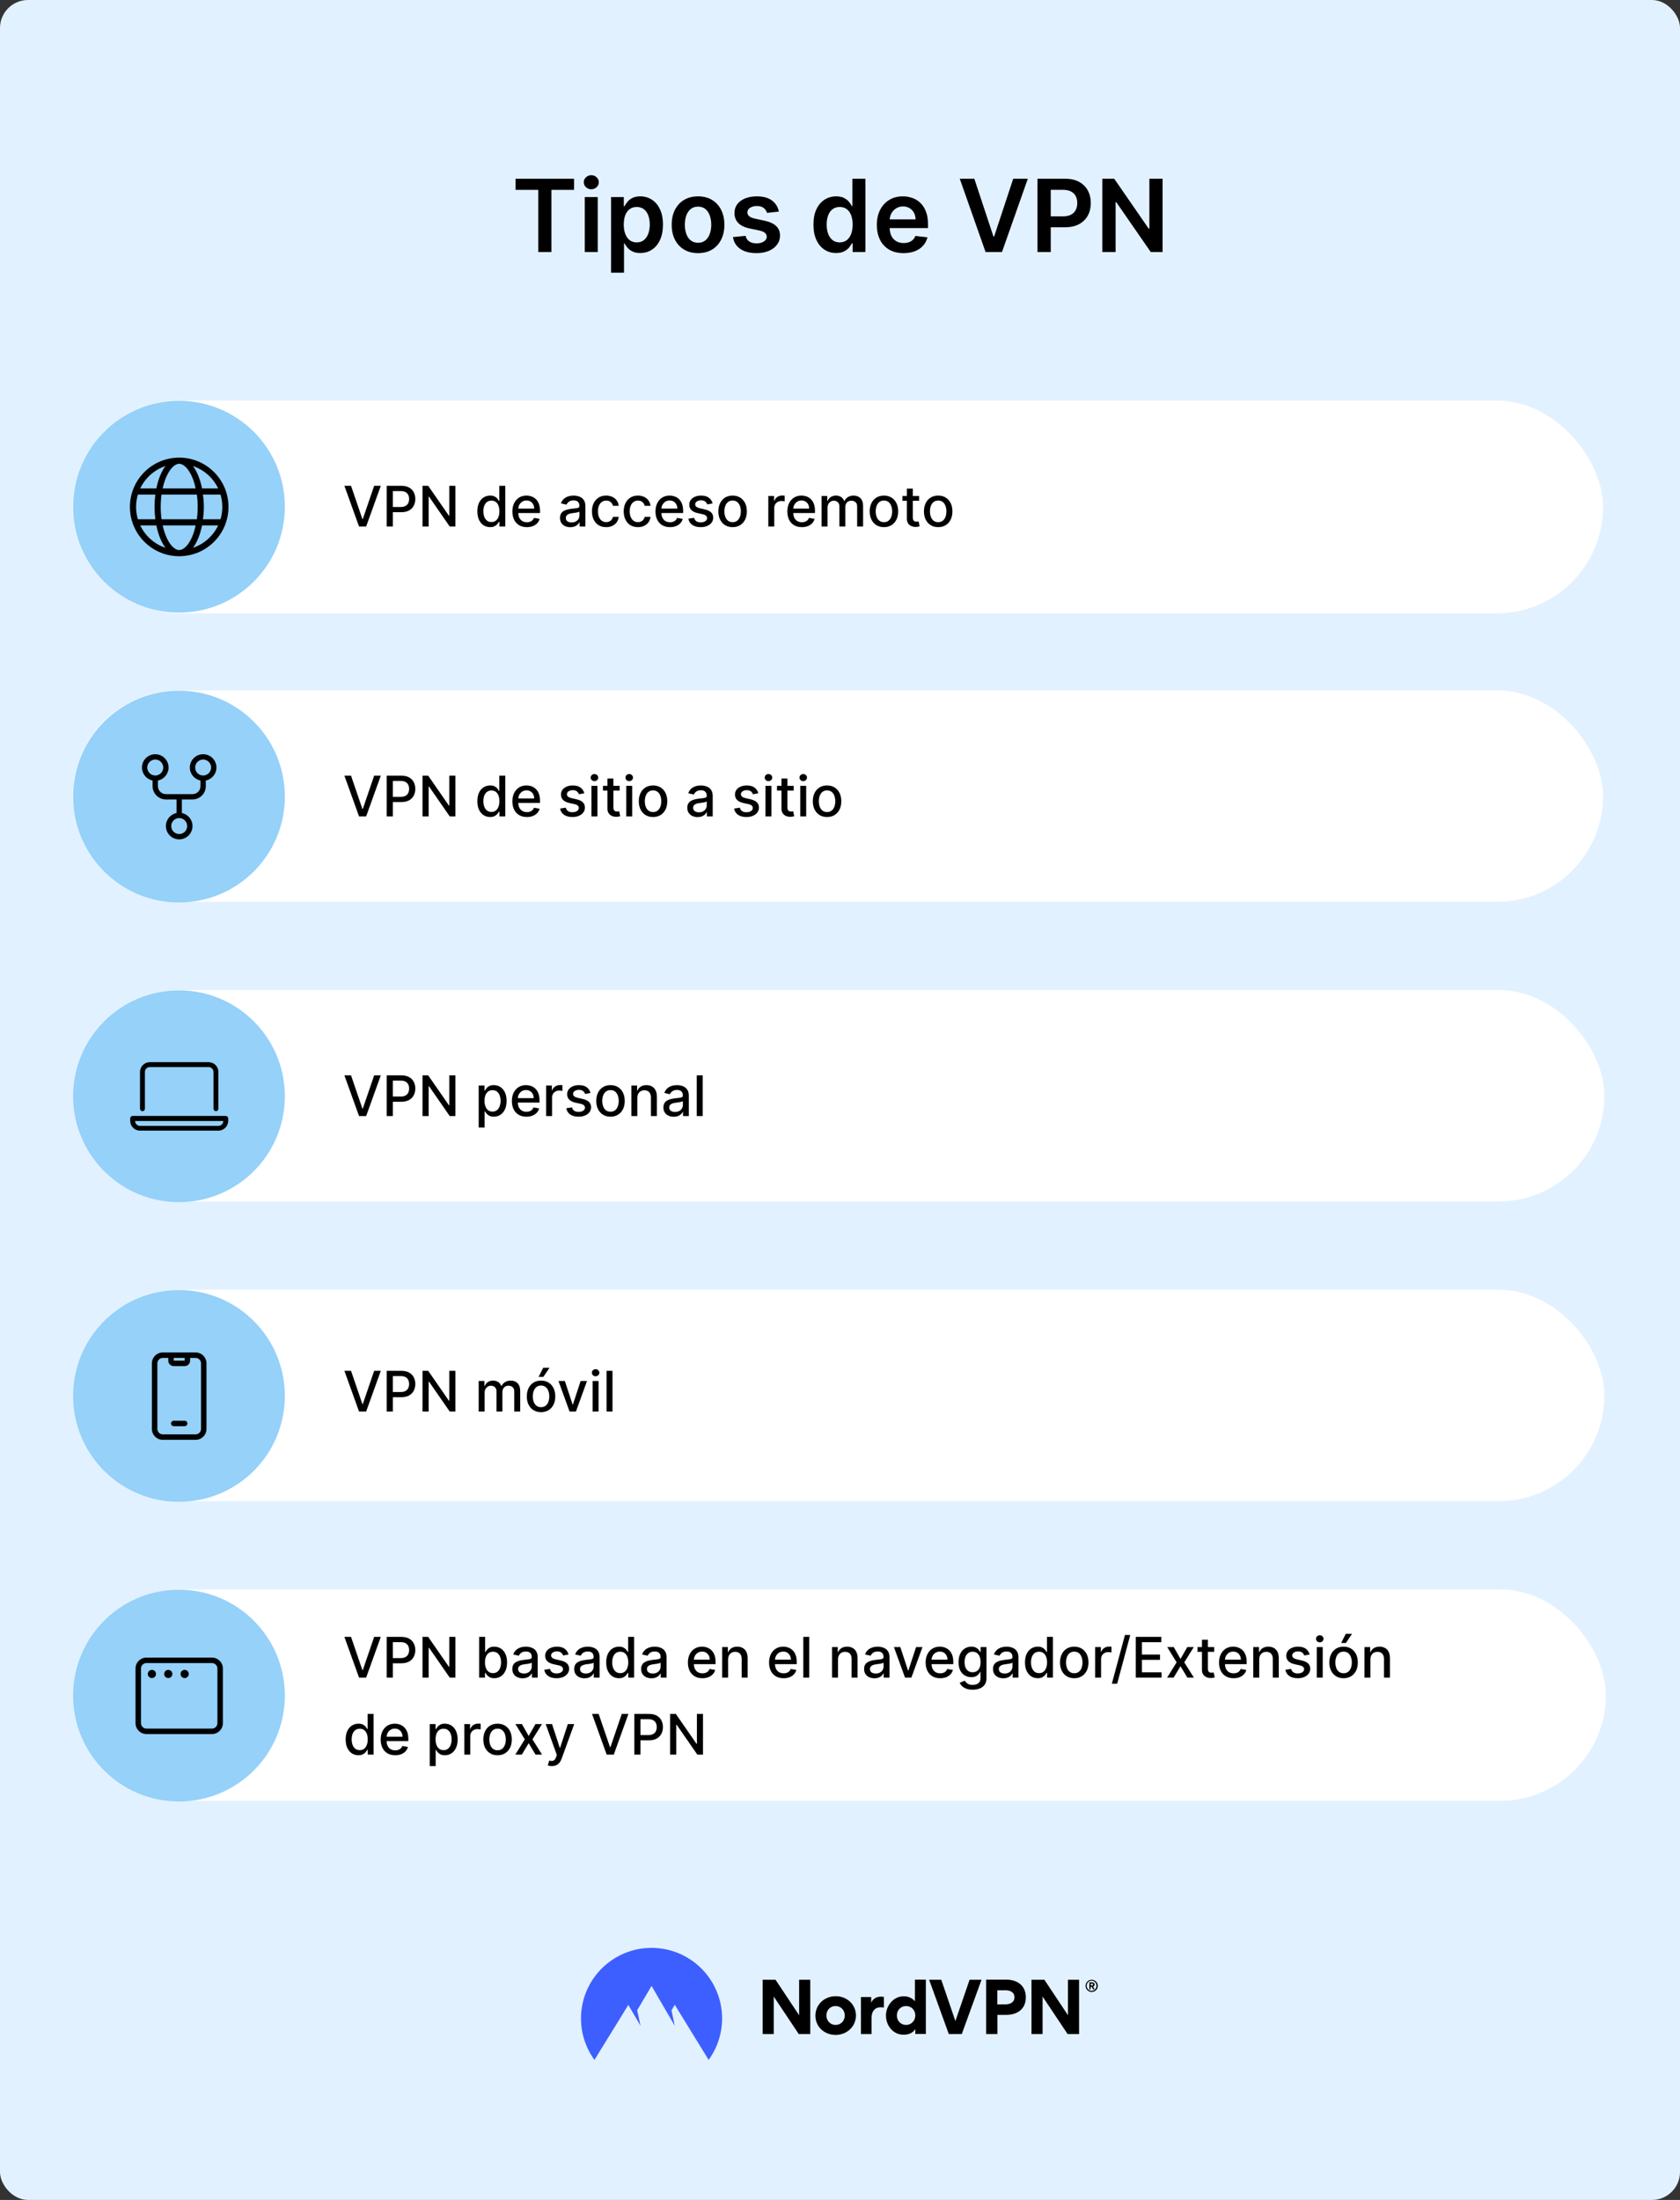<svg fill="none" height="1571" viewBox="0 0 1200 1571" width="1200" xmlns="http://www.w3.org/2000/svg" xmlns:xlink="http://www.w3.org/1999/xlink"><rect x="0" y="0" width="1200" height="1571" fill="#333333" stroke="none"/><clipPath id="clip0_470_101"><rect height="1571" rx="20" width="1200"/></clipPath><g clip-path="url(#clip0_470_101)"><rect fill="#e2f1ff" height="1571" rx="20" width="1200"/><g fill="#000000"><path d="M368.274 135.588V127.636H410.052V135.588H393.868V180H384.458V135.588H368.274ZM417.697 180V140.727H426.953V180H417.697ZM422.35 135.153C420.885 135.153 419.623 134.668 418.566 133.696 417.51 132.707 416.981 131.523 416.981 130.142 416.981 128.744 417.51 127.56 418.566 126.588 419.623 125.599 420.885 125.105 422.35 125.105 423.833 125.105 425.095 125.599 426.135 126.588 427.191 127.56 427.72 128.744 427.72 130.142 427.72 131.523 427.191 132.707 426.135 133.696 425.095 134.668 423.833 135.153 422.35 135.153ZM436.471 194.727V140.727H445.573V147.222H446.11C446.587 146.267 447.26 145.253 448.13 144.179 448.999 143.088 450.175 142.159 451.658 141.392 453.141 140.608 455.033 140.216 457.334 140.216 460.368 140.216 463.104 140.991 465.542 142.543 467.996 144.077 469.939 146.352 471.371 149.369 472.82 152.369 473.544 156.051 473.544 160.415 473.544 164.727 472.837 168.392 471.422 171.409 470.007 174.426 468.081 176.727 465.644 178.312 463.206 179.898 460.445 180.69 457.36 180.69 455.11 180.69 453.243 180.315 451.76 179.565 450.277 178.815 449.084 177.912 448.181 176.855 447.294 175.781 446.604 174.767 446.11 173.812H445.726V194.727H436.471ZM445.547 160.364C445.547 162.903 445.905 165.128 446.621 167.037 447.354 168.946 448.402 170.437 449.766 171.511 451.147 172.568 452.817 173.097 454.777 173.097 456.823 173.097 458.536 172.551 459.917 171.46 461.297 170.352 462.337 168.844 463.036 166.935 463.752 165.009 464.11 162.818 464.11 160.364 464.11 157.926 463.76 155.761 463.061 153.869 462.363 151.977 461.323 150.494 459.942 149.42 458.561 148.347 456.84 147.81 454.777 147.81 452.8 147.81 451.121 148.33 449.74 149.369 448.36 150.409 447.311 151.866 446.596 153.741 445.897 155.616 445.547 157.824 445.547 160.364ZM498.601 180.767C494.766 180.767 491.442 179.923 488.63 178.236 485.817 176.548 483.635 174.187 482.084 171.153 480.55 168.119 479.783 164.574 479.783 160.517 479.783 156.46 480.55 152.906 482.084 149.855 483.635 146.804 485.817 144.435 488.63 142.747 491.442 141.06 494.766 140.216 498.601 140.216 502.436 140.216 505.76 141.06 508.573 142.747 511.385 144.435 513.559 146.804 515.093 149.855 516.644 152.906 517.419 156.46 517.419 160.517 517.419 164.574 516.644 168.119 515.093 171.153 513.559 174.187 511.385 176.548 508.573 178.236 505.76 179.923 502.436 180.767 498.601 180.767ZM498.652 173.352C500.732 173.352 502.471 172.781 503.868 171.639 505.266 170.48 506.306 168.929 506.988 166.986 507.686 165.043 508.036 162.878 508.036 160.491 508.036 158.088 507.686 155.915 506.988 153.972 506.306 152.011 505.266 150.452 503.868 149.293 502.471 148.134 500.732 147.554 498.652 147.554 496.522 147.554 494.749 148.134 493.334 149.293 491.936 150.452 490.888 152.011 490.189 153.972 489.507 155.915 489.167 158.088 489.167 160.491 489.167 162.878 489.507 165.043 490.189 166.986 490.888 168.929 491.936 170.48 493.334 171.639 494.749 172.781 496.522 173.352 498.652 173.352ZM556.315 151.108 547.877 152.028C547.639 151.176 547.221 150.375 546.625 149.625 546.045 148.875 545.261 148.27 544.272 147.81 543.284 147.349 542.074 147.119 540.642 147.119 538.716 147.119 537.096 147.537 535.784 148.372 534.488 149.207 533.849 150.29 533.866 151.619 533.849 152.761 534.267 153.69 535.119 154.406 535.988 155.122 537.42 155.71 539.414 156.17L546.113 157.602C549.829 158.403 552.591 159.673 554.397 161.412 556.221 163.151 557.142 165.426 557.159 168.239 557.142 170.71 556.417 172.892 554.985 174.784 553.571 176.659 551.602 178.125 549.079 179.182 546.556 180.239 543.659 180.767 540.386 180.767 535.579 180.767 531.71 179.761 528.778 177.75 525.846 175.722 524.099 172.901 523.537 169.287L532.562 168.418C532.971 170.19 533.841 171.528 535.17 172.432 536.5 173.335 538.23 173.787 540.36 173.787 542.559 173.787 544.324 173.335 545.653 172.432 547 171.528 547.673 170.412 547.673 169.082 547.673 167.957 547.238 167.028 546.369 166.295 545.517 165.562 544.187 165 542.38 164.608L535.681 163.202C531.914 162.418 529.127 161.097 527.321 159.239 525.514 157.364 524.619 154.994 524.636 152.131 524.619 149.71 525.275 147.614 526.605 145.841 527.951 144.051 529.818 142.67 532.204 141.699 534.608 140.71 537.377 140.216 540.514 140.216 545.116 140.216 548.738 141.196 551.38 143.156 554.039 145.116 555.684 147.767 556.315 151.108ZM597.224 180.69C594.139 180.69 591.377 179.898 588.94 178.312 586.502 176.727 584.576 174.426 583.162 171.409 581.747 168.392 581.039 164.727 581.039 160.415 581.039 156.051 581.755 152.369 583.187 149.369 584.636 146.352 586.588 144.077 589.042 142.543 591.497 140.991 594.233 140.216 597.25 140.216 599.551 140.216 601.443 140.608 602.926 141.392 604.409 142.159 605.585 143.088 606.454 144.179 607.324 145.253 607.997 146.267 608.474 147.222H608.858V127.636H618.139V180H609.037V173.812H608.474C607.997 174.767 607.306 175.781 606.403 176.855 605.5 177.912 604.306 178.815 602.824 179.565 601.341 180.315 599.474 180.69 597.224 180.69ZM599.806 173.097C601.767 173.097 603.437 172.568 604.818 171.511 606.199 170.437 607.247 168.946 607.963 167.037 608.679 165.128 609.037 162.903 609.037 160.364 609.037 157.824 608.679 155.616 607.963 153.741 607.264 151.866 606.224 150.409 604.843 149.369 603.48 148.33 601.801 147.81 599.806 147.81 597.744 147.81 596.022 148.347 594.642 149.42 593.261 150.494 592.221 151.977 591.522 153.869 590.824 155.761 590.474 157.926 590.474 160.364 590.474 162.818 590.824 165.009 591.522 166.935 592.238 168.844 593.287 170.352 594.667 171.46 596.065 172.551 597.778 173.097 599.806 173.097ZM645.388 180.767C641.451 180.767 638.05 179.949 635.186 178.312 632.34 176.659 630.15 174.324 628.615 171.307 627.081 168.273 626.314 164.702 626.314 160.594 626.314 156.554 627.081 153.009 628.615 149.957 630.167 146.889 632.331 144.503 635.11 142.798 637.888 141.077 641.152 140.216 644.902 140.216 647.323 140.216 649.607 140.608 651.755 141.392 653.919 142.159 655.828 143.352 657.482 144.972 659.152 146.591 660.465 148.653 661.419 151.159 662.374 153.648 662.851 156.614 662.851 160.057V162.895H630.661V156.656H653.979C653.962 154.884 653.578 153.307 652.828 151.926 652.078 150.528 651.03 149.429 649.684 148.628 648.354 147.827 646.803 147.426 645.03 147.426 643.138 147.426 641.476 147.886 640.044 148.807 638.613 149.71 637.496 150.903 636.695 152.386 635.911 153.852 635.51 155.463 635.493 157.219V162.665C635.493 164.949 635.911 166.909 636.746 168.545 637.581 170.165 638.749 171.409 640.249 172.278 641.749 173.131 643.505 173.557 645.516 173.557 646.863 173.557 648.081 173.369 649.172 172.994 650.263 172.602 651.209 172.031 652.01 171.281 652.811 170.531 653.417 169.602 653.826 168.494L662.468 169.466C661.922 171.75 660.882 173.744 659.348 175.449 657.831 177.136 655.888 178.449 653.519 179.386 651.15 180.307 648.439 180.767 645.388 180.767ZM695.956 127.636 709.583 168.852H710.12L723.723 127.636H734.154L715.694 180H703.984L685.549 127.636H695.956ZM741.051 180V127.636H760.688C764.711 127.636 768.086 128.386 770.813 129.886 773.557 131.386 775.628 133.449 777.026 136.074 778.441 138.682 779.148 141.648 779.148 144.972 779.148 148.33 778.441 151.312 777.026 153.92 775.611 156.528 773.523 158.582 770.762 160.082 768 161.565 764.6 162.307 760.56 162.307H747.546V154.509H759.282C761.634 154.509 763.56 154.099 765.06 153.281 766.56 152.463 767.668 151.338 768.384 149.906 769.117 148.474 769.483 146.83 769.483 144.972 769.483 143.114 769.117 141.477 768.384 140.062 767.668 138.648 766.551 137.548 765.034 136.764 763.534 135.963 761.6 135.562 759.23 135.562H750.537V180H741.051ZM830.419 127.636V180H821.981L797.308 144.332H796.873V180H787.387V127.636H795.876L820.524 163.33H820.984V127.636H830.419Z"/><path d="M775.409 1418.11C775.409 1416.97 775.879 1415.83 776.686 1415.03 777.492 1414.22 778.634 1413.75 779.776 1413.75 780.919 1413.75 782.061 1414.22 782.867 1415.03 783.673 1415.83 784.144 1416.97 784.144 1418.11 784.144 1418.72 784.009 1419.25 783.808 1419.79 783.606 1420.33 783.27 1420.8 782.867 1421.2 782.464 1421.6 781.994 1421.94 781.456 1422.14 780.919 1422.34 780.381 1422.48 779.776 1422.48 779.172 1422.48 778.634 1422.34 778.097 1422.14 777.559 1421.94 777.089 1421.6 776.686 1421.2 776.282 1420.8 775.946 1420.33 775.745 1419.79 775.476 1419.25 775.409 1418.65 775.409 1418.11ZM776.215 1418.11C776.215 1418.58 776.282 1419.05 776.484 1419.46 776.686 1419.86 776.887 1420.26 777.223 1420.6 777.559 1420.93 777.962 1421.2 778.365 1421.4 778.768 1421.6 779.239 1421.67 779.709 1421.67 780.65 1421.67 781.59 1421.27 782.195 1420.6 782.867 1419.93 783.203 1419.05 783.203 1418.05 783.203 1417.11 782.8 1416.17 782.195 1415.5 781.523 1414.82 780.65 1414.42 779.709 1414.42 779.239 1414.42 778.768 1414.49 778.365 1414.69 777.962 1414.89 777.559 1415.16 777.223 1415.5 776.887 1415.83 776.618 1416.23 776.484 1416.64 776.282 1417.17 776.215 1417.64 776.215 1418.11ZM779.104 1420.6H778.097V1415.63H780.045C781.053 1415.63 781.859 1416.17 781.859 1417.17 781.859 1417.51 781.792 1417.78 781.59 1418.05 781.389 1418.31 781.187 1418.52 780.851 1418.58L781.859 1420.6H780.717L779.776 1418.78H779.037V1420.6H779.104ZM779.978 1416.57H779.104V1417.78H779.978C780.381 1417.78 780.784 1417.64 780.784 1417.17 780.784 1416.7 780.381 1416.57 779.978 1416.57Z"/><path clip-rule="evenodd" d="M570.546 1452.54 552.673 1425.76V1452.54H544.745V1413.75H553.95L570.814 1439.12V1413.75H578.743V1452.54H570.546Z" fill-rule="evenodd"/><path clip-rule="evenodd" d="M596.951 1425.5C588.888 1425.5 582.438 1431.47 582.438 1439.39 582.438 1447.38 588.821 1453.15 596.884 1453.15 604.947 1453.15 611.397 1447.17 611.397 1439.19 611.33 1431.34 604.88 1425.5 596.951 1425.5ZM596.884 1446.03C593.256 1446.03 590.299 1443.28 590.299 1439.25 590.299 1435.23 593.189 1432.54 596.817 1432.54 600.445 1432.54 603.402 1435.29 603.402 1439.25 603.402 1443.21 600.512 1446.03 596.884 1446.03Z" fill-rule="evenodd"/><path clip-rule="evenodd" d="M631.351 1426.03V1433.62C630.545 1433.48 629.672 1433.42 628.865 1433.42 625.17 1433.42 622.55 1435.97 622.55 1440.93V1452.54H614.957V1426.1H622.281V1429.99H622.348C623.759 1426.97 626.447 1425.83 629.201 1425.83 630.008 1425.76 630.68 1425.9 631.351 1426.03Z" fill-rule="evenodd"/><path clip-rule="evenodd" d="M653.526 1413.68V1429.05H653.458C650.704 1425.83 647.075 1425.56 645.53 1425.56 637.938 1425.56 632.831 1432.54 632.831 1439.26 632.831 1446.37 637.736 1453.01 645.463 1453.01 647.277 1453.01 651.241 1452.75 653.727 1449.12H653.794V1452.48H661.32V1413.68H653.526ZM647.21 1446.03C643.581 1446.03 640.625 1443.28 640.625 1439.26 640.625 1435.23 643.581 1432.54 647.21 1432.54 650.838 1432.54 653.794 1435.3 653.794 1439.26 653.727 1443.21 650.771 1446.03 647.21 1446.03Z" fill-rule="evenodd"/><path clip-rule="evenodd" d="M677.713 1452.54 663.67 1413.75H672.337L682.416 1443.28 692.562 1413.75H701.095L686.985 1452.54H677.713Z" fill-rule="evenodd"/><path clip-rule="evenodd" d="M718.835 1413.68H704.389V1452.54H712.451V1438.85H718.566C726.696 1438.85 732.743 1434.76 732.743 1426.17 732.676 1417.91 726.629 1413.68 718.835 1413.68ZM718.163 1431.34H712.384V1421.27H718.095C721.455 1421.27 724.613 1422.54 724.613 1426.3 724.613 1429.99 721.321 1431.34 718.163 1431.34Z" fill-rule="evenodd"/><path clip-rule="evenodd" d="M762.575 1452.54 744.702 1425.76V1452.54H736.774V1413.75H745.979L762.844 1439.12V1413.75H770.772V1452.54H762.575Z" fill-rule="evenodd"/></g><path clip-rule="evenodd" d="M424.608 1471C418.36 1462.41 415 1452.01 415 1441.4 415 1413.55 437.576 1391 465.393 1391 493.209 1391 515.785 1413.55 515.785 1441.4 515.785 1452.01 512.426 1462.41 506.177 1471L481.989 1431.67 479.637 1435.63 481.989 1446.64 465.393 1418.18 455.113 1435.56 457.531 1446.64 448.797 1431.74 424.608 1471Z" fill="#3e5fff" fill-rule="evenodd"/><rect fill="#ffffff" height="152" rx="76" width="1093" x="52" y="286"/><rect fill="#ffffff" height="151" rx="75.5" width="1093" x="52" y="493"/><rect fill="#ffffff" height="151" rx="75.5" width="1093" x="53" y="707"/><rect fill="#ffffff" height="151" rx="75.5" width="1093" x="53" y="921"/><rect fill="#ffffff" height="151" rx="75.5" width="1093" x="54" y="1135"/><path d="M250.739 346.909 258.835 370.602H259.162L267.259 346.909H272.003L261.534 376H256.463L245.994 346.909H250.739ZM276.204 376V346.909H286.573C288.836 346.909 290.711 347.321 292.198 348.145 293.685 348.969 294.798 350.096 295.536 351.526 296.275 352.946 296.644 354.546 296.644 356.327 296.644 358.116 296.27 359.726 295.522 361.156 294.783 362.577 293.666 363.704 292.17 364.537 290.683 365.361 288.813 365.773 286.559 365.773H279.428V362.051H286.161C287.591 362.051 288.751 361.805 289.641 361.312 290.531 360.811 291.185 360.129 291.602 359.267 292.018 358.405 292.227 357.425 292.227 356.327 292.227 355.228 292.018 354.253 291.602 353.401 291.185 352.548 290.527 351.881 289.627 351.398 288.737 350.915 287.563 350.673 286.104 350.673H280.593V376H276.204ZM325.27 346.909V376H321.236L306.449 354.665H306.179V376H301.79V346.909H305.852L320.653 368.273H320.923V346.909H325.27ZM350.085 376.426C348.324 376.426 346.752 375.976 345.369 375.077 343.996 374.168 342.917 372.875 342.131 371.199 341.354 369.513 340.966 367.491 340.966 365.134 340.966 362.776 341.359 360.759 342.145 359.082 342.94 357.406 344.029 356.123 345.412 355.233 346.795 354.343 348.362 353.898 350.114 353.898 351.468 353.898 352.557 354.125 353.381 354.58 354.214 355.025 354.858 355.545 355.312 356.142 355.777 356.739 356.136 357.264 356.392 357.719H356.648V346.909H360.895V376H356.747V372.605H356.392C356.136 373.069 355.767 373.599 355.284 374.196 354.811 374.793 354.157 375.313 353.324 375.759 352.491 376.204 351.411 376.426 350.085 376.426ZM351.023 372.804C352.244 372.804 353.277 372.482 354.119 371.838 354.972 371.185 355.616 370.28 356.051 369.125 356.496 367.97 356.719 366.625 356.719 365.091 356.719 363.576 356.501 362.25 356.065 361.114 355.63 359.977 354.991 359.092 354.148 358.457 353.305 357.823 352.263 357.506 351.023 357.506 349.744 357.506 348.679 357.837 347.827 358.5 346.974 359.163 346.33 360.067 345.895 361.213 345.469 362.359 345.256 363.652 345.256 365.091 345.256 366.549 345.473 367.861 345.909 369.026 346.345 370.19 346.989 371.114 347.841 371.795 348.703 372.468 349.763 372.804 351.023 372.804ZM376.36 376.44C374.21 376.44 372.359 375.981 370.806 375.062 369.263 374.134 368.069 372.832 367.227 371.156 366.393 369.471 365.977 367.496 365.977 365.233 365.977 362.998 366.393 361.028 367.227 359.324 368.069 357.619 369.244 356.289 370.749 355.332 372.264 354.376 374.035 353.898 376.062 353.898 377.293 353.898 378.486 354.101 379.641 354.509 380.797 354.916 381.834 355.555 382.752 356.426 383.671 357.297 384.395 358.429 384.925 359.821 385.456 361.204 385.721 362.884 385.721 364.864V366.369H368.377V363.188H381.559C381.559 362.07 381.332 361.08 380.877 360.219 380.423 359.348 379.783 358.661 378.96 358.159 378.145 357.657 377.189 357.406 376.09 357.406 374.897 357.406 373.855 357.7 372.965 358.287 372.085 358.865 371.403 359.622 370.92 360.56 370.446 361.488 370.21 362.496 370.21 363.585V366.071C370.21 367.529 370.465 368.77 370.977 369.793 371.497 370.815 372.222 371.597 373.15 372.136 374.078 372.667 375.162 372.932 376.403 372.932 377.208 372.932 377.942 372.818 378.604 372.591 379.267 372.354 379.84 372.004 380.323 371.54 380.806 371.076 381.175 370.503 381.431 369.821L385.451 370.545C385.129 371.729 384.551 372.766 383.718 373.656 382.894 374.537 381.857 375.223 380.607 375.716 379.367 376.199 377.951 376.44 376.36 376.44ZM407.369 376.483C405.986 376.483 404.736 376.227 403.619 375.716 402.501 375.195 401.616 374.442 400.962 373.457 400.318 372.473 399.996 371.265 399.996 369.835 399.996 368.604 400.233 367.591 400.707 366.795 401.18 366 401.819 365.37 402.624 364.906 403.429 364.442 404.329 364.092 405.323 363.855 406.317 363.618 407.331 363.438 408.363 363.315 409.67 363.164 410.73 363.041 411.545 362.946 412.359 362.842 412.951 362.676 413.32 362.449 413.69 362.222 413.874 361.852 413.874 361.341V361.241C413.874 360.001 413.524 359.04 412.823 358.358 412.132 357.676 411.1 357.335 409.727 357.335 408.297 357.335 407.17 357.652 406.346 358.287 405.531 358.912 404.968 359.608 404.656 360.375L400.664 359.466C401.138 358.14 401.829 357.07 402.738 356.256 403.656 355.432 404.712 354.835 405.906 354.466 407.099 354.087 408.353 353.898 409.67 353.898 410.541 353.898 411.464 354.002 412.44 354.21 413.424 354.409 414.343 354.778 415.195 355.318 416.057 355.858 416.763 356.63 417.312 357.634 417.861 358.628 418.136 359.92 418.136 361.511V376H413.988V373.017H413.817C413.543 373.566 413.131 374.106 412.582 374.636 412.032 375.167 411.327 375.607 410.465 375.957 409.603 376.308 408.571 376.483 407.369 376.483ZM408.292 373.074C409.466 373.074 410.47 372.842 411.303 372.378 412.146 371.914 412.785 371.308 413.221 370.56 413.666 369.802 413.888 368.992 413.888 368.131V365.318C413.737 365.47 413.443 365.612 413.008 365.744 412.582 365.867 412.094 365.976 411.545 366.071 410.996 366.156 410.46 366.237 409.94 366.312 409.419 366.379 408.983 366.436 408.633 366.483 407.809 366.587 407.056 366.762 406.374 367.009 405.702 367.255 405.162 367.61 404.755 368.074 404.357 368.528 404.158 369.134 404.158 369.892 404.158 370.943 404.547 371.739 405.323 372.278 406.1 372.809 407.089 373.074 408.292 373.074ZM432.983 376.44C430.871 376.44 429.053 375.962 427.528 375.006 426.013 374.04 424.848 372.709 424.034 371.014 423.22 369.319 422.812 367.378 422.812 365.19 422.812 362.974 423.229 361.019 424.062 359.324 424.896 357.619 426.07 356.289 427.585 355.332 429.1 354.376 430.885 353.898 432.94 353.898 434.598 353.898 436.075 354.205 437.372 354.821 438.67 355.427 439.716 356.279 440.511 357.378 441.316 358.476 441.795 359.759 441.946 361.227H437.812C437.585 360.205 437.064 359.324 436.25 358.585 435.445 357.847 434.366 357.477 433.011 357.477 431.828 357.477 430.791 357.79 429.901 358.415 429.02 359.03 428.333 359.911 427.841 361.057 427.348 362.193 427.102 363.538 427.102 365.091 427.102 366.682 427.344 368.055 427.827 369.21 428.31 370.366 428.991 371.26 429.872 371.895 430.762 372.529 431.809 372.847 433.011 372.847 433.816 372.847 434.545 372.7 435.199 372.406 435.862 372.103 436.416 371.672 436.861 371.114 437.315 370.555 437.633 369.883 437.812 369.097H441.946C441.795 370.508 441.335 371.767 440.568 372.875 439.801 373.983 438.774 374.854 437.486 375.489 436.207 376.123 434.706 376.44 432.983 376.44ZM455.678 376.44C453.567 376.44 451.748 375.962 450.224 375.006 448.709 374.04 447.544 372.709 446.729 371.014 445.915 369.319 445.508 367.378 445.508 365.19 445.508 362.974 445.924 361.019 446.758 359.324 447.591 357.619 448.765 356.289 450.281 355.332 451.796 354.376 453.581 353.898 455.636 353.898 457.293 353.898 458.77 354.205 460.067 354.821 461.365 355.427 462.411 356.279 463.207 357.378 464.012 358.476 464.49 359.759 464.641 361.227H460.508C460.281 360.205 459.76 359.324 458.945 358.585 458.14 357.847 457.061 357.477 455.707 357.477 454.523 357.477 453.486 357.79 452.596 358.415 451.715 359.03 451.029 359.911 450.536 361.057 450.044 362.193 449.798 363.538 449.798 365.091 449.798 366.682 450.039 368.055 450.522 369.21 451.005 370.366 451.687 371.26 452.567 371.895 453.458 372.529 454.504 372.847 455.707 372.847 456.512 372.847 457.241 372.7 457.894 372.406 458.557 372.103 459.111 371.672 459.556 371.114 460.011 370.555 460.328 369.883 460.508 369.097H464.641C464.49 370.508 464.031 371.767 463.263 372.875 462.496 373.983 461.469 374.854 460.181 375.489 458.903 376.123 457.402 376.44 455.678 376.44ZM478.587 376.44C476.437 376.44 474.586 375.981 473.033 375.062 471.489 374.134 470.296 372.832 469.453 371.156 468.62 369.471 468.203 367.496 468.203 365.233 468.203 362.998 468.62 361.028 469.453 359.324 470.296 357.619 471.47 356.289 472.976 355.332 474.491 354.376 476.262 353.898 478.288 353.898 479.519 353.898 480.713 354.101 481.868 354.509 483.023 354.916 484.06 355.555 484.979 356.426 485.897 357.297 486.622 358.429 487.152 359.821 487.682 361.204 487.947 362.884 487.947 364.864V366.369H470.604V363.188H483.786C483.786 362.07 483.558 361.08 483.104 360.219 482.649 359.348 482.01 358.661 481.186 358.159 480.372 357.657 479.415 357.406 478.317 357.406 477.124 357.406 476.082 357.7 475.192 358.287 474.311 358.865 473.629 359.622 473.146 360.56 472.673 361.488 472.436 362.496 472.436 363.585V366.071C472.436 367.529 472.692 368.77 473.203 369.793 473.724 370.815 474.448 371.597 475.376 372.136 476.304 372.667 477.389 372.932 478.629 372.932 479.434 372.932 480.168 372.818 480.831 372.591 481.494 372.354 482.067 372.004 482.55 371.54 483.033 371.076 483.402 370.503 483.658 369.821L487.678 370.545C487.356 371.729 486.778 372.766 485.945 373.656 485.121 374.537 484.084 375.223 482.834 375.716 481.593 376.199 480.178 376.44 478.587 376.44ZM509.009 359.509 505.16 360.19C504.999 359.698 504.743 359.229 504.393 358.784 504.052 358.339 503.588 357.974 503.001 357.69 502.414 357.406 501.68 357.264 500.799 357.264 499.596 357.264 498.593 357.534 497.788 358.074 496.983 358.604 496.58 359.291 496.58 360.134 496.58 360.863 496.85 361.45 497.39 361.895 497.93 362.34 498.801 362.705 500.004 362.989L503.469 363.784C505.477 364.248 506.973 364.963 507.958 365.929 508.943 366.895 509.435 368.15 509.435 369.693 509.435 371 509.057 372.165 508.299 373.188 507.551 374.201 506.504 374.996 505.16 375.574 503.825 376.152 502.276 376.44 500.515 376.44 498.072 376.44 496.078 375.92 494.535 374.878 492.991 373.827 492.044 372.335 491.694 370.403L495.799 369.778C496.055 370.848 496.58 371.658 497.376 372.207 498.171 372.747 499.208 373.017 500.487 373.017 501.879 373.017 502.991 372.728 503.825 372.151 504.658 371.563 505.075 370.848 505.075 370.006 505.075 369.324 504.819 368.751 504.308 368.287 503.806 367.823 503.034 367.473 501.992 367.236L498.299 366.426C496.263 365.962 494.757 365.223 493.782 364.21 492.816 363.197 492.333 361.914 492.333 360.361 492.333 359.073 492.693 357.946 493.413 356.98 494.132 356.014 495.127 355.261 496.396 354.722 497.665 354.172 499.118 353.898 500.756 353.898 503.114 353.898 504.97 354.409 506.325 355.432 507.679 356.445 508.574 357.804 509.009 359.509ZM523.295 376.44C521.25 376.44 519.465 375.972 517.94 375.034 516.416 374.097 515.232 372.785 514.389 371.099 513.546 369.414 513.125 367.444 513.125 365.19 513.125 362.927 513.546 360.948 514.389 359.253 515.232 357.558 516.416 356.241 517.94 355.304 519.465 354.366 521.25 353.898 523.295 353.898 525.341 353.898 527.126 354.366 528.651 355.304 530.175 356.241 531.359 357.558 532.202 359.253 533.045 360.948 533.466 362.927 533.466 365.19 533.466 367.444 533.045 369.414 532.202 371.099 531.359 372.785 530.175 374.097 528.651 375.034 527.126 375.972 525.341 376.44 523.295 376.44ZM523.31 372.875C524.635 372.875 525.734 372.525 526.605 371.824 527.476 371.123 528.12 370.19 528.537 369.026 528.963 367.861 529.176 366.578 529.176 365.176 529.176 363.784 528.963 362.506 528.537 361.341 528.12 360.167 527.476 359.224 526.605 358.514 525.734 357.804 524.635 357.449 523.31 357.449 521.974 357.449 520.866 357.804 519.986 358.514 519.115 359.224 518.466 360.167 518.04 361.341 517.623 362.506 517.415 363.784 517.415 365.176 517.415 366.578 517.623 367.861 518.04 369.026 518.466 370.19 519.115 371.123 519.986 371.824 520.866 372.525 521.974 372.875 523.31 372.875ZM548.793 376V354.182H552.898V357.648H553.125C553.523 356.473 554.223 355.55 555.227 354.878 556.241 354.196 557.386 353.855 558.665 353.855 558.93 353.855 559.242 353.865 559.602 353.884 559.972 353.902 560.26 353.926 560.469 353.955V358.017C560.298 357.97 559.995 357.918 559.56 357.861 559.124 357.795 558.688 357.761 558.253 357.761 557.249 357.761 556.354 357.974 555.568 358.401 554.792 358.817 554.176 359.4 553.722 360.148 553.267 360.886 553.04 361.729 553.04 362.676V376H548.793ZM572.766 376.44C570.617 376.44 568.765 375.981 567.212 375.062 565.669 374.134 564.476 372.832 563.633 371.156 562.799 369.471 562.383 367.496 562.383 365.233 562.383 362.998 562.799 361.028 563.633 359.324 564.476 357.619 565.65 356.289 567.156 355.332 568.671 354.376 570.442 353.898 572.468 353.898 573.699 353.898 574.892 354.101 576.048 354.509 577.203 354.916 578.24 355.555 579.158 356.426 580.077 357.297 580.801 358.429 581.332 359.821 581.862 361.204 582.127 362.884 582.127 364.864V366.369H564.783V363.188H577.965C577.965 362.07 577.738 361.08 577.283 360.219 576.829 359.348 576.19 358.661 575.366 358.159 574.551 357.657 573.595 357.406 572.496 357.406 571.303 357.406 570.262 357.7 569.371 358.287 568.491 358.865 567.809 359.622 567.326 360.56 566.853 361.488 566.616 362.496 566.616 363.585V366.071C566.616 367.529 566.871 368.77 567.383 369.793 567.904 370.815 568.628 371.597 569.556 372.136 570.484 372.667 571.568 372.932 572.809 372.932 573.614 372.932 574.348 372.818 575.011 372.591 575.674 372.354 576.246 372.004 576.729 371.54 577.212 371.076 577.582 370.503 577.837 369.821L581.857 370.545C581.535 371.729 580.958 372.766 580.124 373.656 579.3 374.537 578.263 375.223 577.013 375.716 575.773 376.199 574.357 376.44 572.766 376.44ZM586.839 376V354.182H590.916V357.733H591.186C591.641 356.53 592.384 355.593 593.416 354.92 594.448 354.239 595.684 353.898 597.124 353.898 598.582 353.898 599.804 354.239 600.788 354.92 601.783 355.602 602.517 356.54 602.99 357.733H603.217C603.738 356.568 604.567 355.64 605.703 354.949 606.839 354.248 608.194 353.898 609.766 353.898 611.745 353.898 613.359 354.518 614.609 355.759 615.869 356.999 616.499 358.869 616.499 361.369V376H612.251V361.767C612.251 360.29 611.849 359.22 611.044 358.557 610.239 357.894 609.278 357.562 608.161 357.562 606.778 357.562 605.703 357.989 604.936 358.841 604.169 359.684 603.786 360.768 603.786 362.094V376H599.553V361.497C599.553 360.313 599.183 359.362 598.445 358.642 597.706 357.922 596.745 357.562 595.561 357.562 594.756 357.562 594.013 357.776 593.331 358.202 592.659 358.618 592.114 359.201 591.697 359.949 591.29 360.697 591.087 361.563 591.087 362.548V376H586.839ZM631.381 376.44C629.336 376.44 627.551 375.972 626.026 375.034 624.502 374.097 623.318 372.785 622.475 371.099 621.632 369.414 621.211 367.444 621.211 365.19 621.211 362.927 621.632 360.948 622.475 359.253 623.318 357.558 624.502 356.241 626.026 355.304 627.551 354.366 629.336 353.898 631.381 353.898 633.427 353.898 635.212 354.366 636.737 355.304 638.261 356.241 639.445 357.558 640.288 359.253 641.13 360.948 641.552 362.927 641.552 365.19 641.552 367.444 641.13 369.414 640.288 371.099 639.445 372.785 638.261 374.097 636.737 375.034 635.212 375.972 633.427 376.44 631.381 376.44ZM631.396 372.875C632.721 372.875 633.82 372.525 634.691 371.824 635.562 371.123 636.206 370.19 636.623 369.026 637.049 367.861 637.262 366.578 637.262 365.176 637.262 363.784 637.049 362.506 636.623 361.341 636.206 360.167 635.562 359.224 634.691 358.514 633.82 357.804 632.721 357.449 631.396 357.449 630.06 357.449 628.952 357.804 628.072 358.514 627.201 359.224 626.552 360.167 626.126 361.341 625.709 362.506 625.501 363.784 625.501 365.176 625.501 366.578 625.709 367.861 626.126 369.026 626.552 370.19 627.201 371.123 628.072 371.824 628.952 372.525 630.06 372.875 631.396 372.875ZM656.477 354.182V357.591H644.56V354.182H656.477ZM647.756 348.955H652.003V369.594C652.003 370.418 652.126 371.038 652.372 371.455 652.618 371.862 652.936 372.141 653.324 372.293 653.722 372.435 654.152 372.506 654.616 372.506 654.957 372.506 655.256 372.482 655.511 372.435 655.767 372.387 655.966 372.349 656.108 372.321L656.875 375.83C656.629 375.924 656.278 376.019 655.824 376.114 655.369 376.218 654.801 376.275 654.119 376.284 653.002 376.303 651.96 376.104 650.994 375.688 650.028 375.271 649.247 374.627 648.651 373.756 648.054 372.884 647.756 371.791 647.756 370.474V348.955ZM670.131 376.44C668.086 376.44 666.301 375.972 664.776 375.034 663.252 374.097 662.068 372.785 661.225 371.099 660.382 369.414 659.961 367.444 659.961 365.19 659.961 362.927 660.382 360.948 661.225 359.253 662.068 357.558 663.252 356.241 664.776 355.304 666.301 354.366 668.086 353.898 670.131 353.898 672.177 353.898 673.962 354.366 675.487 355.304 677.011 356.241 678.195 357.558 679.038 359.253 679.88 360.948 680.302 362.927 680.302 365.19 680.302 367.444 679.88 369.414 679.038 371.099 678.195 372.785 677.011 374.097 675.487 375.034 673.962 375.972 672.177 376.44 670.131 376.44ZM670.146 372.875C671.471 372.875 672.57 372.525 673.441 371.824 674.312 371.123 674.956 370.19 675.373 369.026 675.799 367.861 676.012 366.578 676.012 365.176 676.012 363.784 675.799 362.506 675.373 361.341 674.956 360.167 674.312 359.224 673.441 358.514 672.57 357.804 671.471 357.449 670.146 357.449 668.81 357.449 667.702 357.804 666.822 358.514 665.951 359.224 665.302 360.167 664.876 361.341 664.459 362.506 664.251 363.784 664.251 365.176 664.251 366.578 664.459 367.861 664.876 369.026 665.302 370.19 665.951 371.123 666.822 371.824 667.702 372.525 668.81 372.875 670.146 372.875Z" fill="#000000"/><path d="M250.739 553.909 258.835 577.602H259.162L267.259 553.909H272.003L261.534 583H256.463L245.994 553.909H250.739ZM276.204 583V553.909H286.573C288.836 553.909 290.711 554.321 292.198 555.145 293.685 555.969 294.798 557.096 295.536 558.526 296.275 559.946 296.644 561.546 296.644 563.327 296.644 565.116 296.27 566.726 295.522 568.156 294.783 569.577 293.666 570.704 292.17 571.537 290.683 572.361 288.813 572.773 286.559 572.773H279.428V569.051H286.161C287.591 569.051 288.751 568.805 289.641 568.312 290.531 567.811 291.185 567.129 291.602 566.267 292.018 565.405 292.227 564.425 292.227 563.327 292.227 562.228 292.018 561.253 291.602 560.401 291.185 559.548 290.527 558.881 289.627 558.398 288.737 557.915 287.563 557.673 286.104 557.673H280.593V583H276.204ZM325.27 553.909V583H321.236L306.449 561.665H306.179V583H301.79V553.909H305.852L320.653 575.273H320.923V553.909H325.27ZM350.085 583.426C348.324 583.426 346.752 582.976 345.369 582.077 343.996 581.168 342.917 579.875 342.131 578.199 341.354 576.513 340.966 574.491 340.966 572.134 340.966 569.776 341.359 567.759 342.145 566.082 342.94 564.406 344.029 563.123 345.412 562.233 346.795 561.343 348.362 560.898 350.114 560.898 351.468 560.898 352.557 561.125 353.381 561.58 354.214 562.025 354.858 562.545 355.312 563.142 355.777 563.739 356.136 564.264 356.392 564.719H356.648V553.909H360.895V583H356.747V579.605H356.392C356.136 580.069 355.767 580.599 355.284 581.196 354.811 581.793 354.157 582.313 353.324 582.759 352.491 583.204 351.411 583.426 350.085 583.426ZM351.023 579.804C352.244 579.804 353.277 579.482 354.119 578.838 354.972 578.185 355.616 577.28 356.051 576.125 356.496 574.97 356.719 573.625 356.719 572.091 356.719 570.576 356.501 569.25 356.065 568.114 355.63 566.977 354.991 566.092 354.148 565.457 353.305 564.823 352.263 564.506 351.023 564.506 349.744 564.506 348.679 564.837 347.827 565.5 346.974 566.163 346.33 567.067 345.895 568.213 345.469 569.359 345.256 570.652 345.256 572.091 345.256 573.549 345.473 574.861 345.909 576.026 346.345 577.19 346.989 578.114 347.841 578.795 348.703 579.468 349.763 579.804 351.023 579.804ZM376.36 583.44C374.21 583.44 372.359 582.981 370.806 582.062 369.263 581.134 368.069 579.832 367.227 578.156 366.393 576.471 365.977 574.496 365.977 572.233 365.977 569.998 366.393 568.028 367.227 566.324 368.069 564.619 369.244 563.289 370.749 562.332 372.264 561.376 374.035 560.898 376.062 560.898 377.293 560.898 378.486 561.101 379.641 561.509 380.797 561.916 381.834 562.555 382.752 563.426 383.671 564.297 384.395 565.429 384.925 566.821 385.456 568.204 385.721 569.884 385.721 571.864V573.369H368.377V570.188H381.559C381.559 569.07 381.332 568.08 380.877 567.219 380.423 566.348 379.783 565.661 378.96 565.159 378.145 564.657 377.189 564.406 376.09 564.406 374.897 564.406 373.855 564.7 372.965 565.287 372.085 565.865 371.403 566.622 370.92 567.56 370.446 568.488 370.21 569.496 370.21 570.585V573.071C370.21 574.529 370.465 575.77 370.977 576.793 371.497 577.815 372.222 578.597 373.15 579.136 374.078 579.667 375.162 579.932 376.403 579.932 377.208 579.932 377.942 579.818 378.604 579.591 379.267 579.354 379.84 579.004 380.323 578.54 380.806 578.076 381.175 577.503 381.431 576.821L385.451 577.545C385.129 578.729 384.551 579.766 383.718 580.656 382.894 581.537 381.857 582.223 380.607 582.716 379.367 583.199 377.951 583.44 376.36 583.44ZM417.369 566.509 413.519 567.19C413.358 566.698 413.103 566.229 412.752 565.784 412.411 565.339 411.947 564.974 411.36 564.69 410.773 564.406 410.039 564.264 409.158 564.264 407.956 564.264 406.952 564.534 406.147 565.074 405.342 565.604 404.94 566.291 404.94 567.134 404.94 567.863 405.21 568.45 405.749 568.895 406.289 569.34 407.16 569.705 408.363 569.989L411.829 570.784C413.836 571.248 415.333 571.963 416.317 572.929 417.302 573.895 417.795 575.15 417.795 576.693 417.795 578 417.416 579.165 416.658 580.188 415.91 581.201 414.864 581.996 413.519 582.574 412.184 583.152 410.636 583.44 408.874 583.44 406.431 583.44 404.438 582.92 402.894 581.878 401.351 580.827 400.404 579.335 400.053 577.403L404.158 576.778C404.414 577.848 404.94 578.658 405.735 579.207 406.531 579.747 407.567 580.017 408.846 580.017 410.238 580.017 411.351 579.728 412.184 579.151 413.017 578.563 413.434 577.848 413.434 577.006 413.434 576.324 413.178 575.751 412.667 575.287 412.165 574.823 411.393 574.473 410.352 574.236L406.658 573.426C404.622 572.962 403.117 572.223 402.141 571.21 401.175 570.197 400.692 568.914 400.692 567.361 400.692 566.073 401.052 564.946 401.772 563.98 402.492 563.014 403.486 562.261 404.755 561.722 406.024 561.172 407.478 560.898 409.116 560.898 411.474 560.898 413.33 561.409 414.684 562.432 416.038 563.445 416.933 564.804 417.369 566.509ZM422.464 583V561.182H426.712V583H422.464ZM424.609 557.815C423.871 557.815 423.236 557.569 422.706 557.077 422.185 556.575 421.925 555.978 421.925 555.287 421.925 554.586 422.185 553.99 422.706 553.497 423.236 552.995 423.871 552.744 424.609 552.744 425.348 552.744 425.978 552.995 426.499 553.497 427.029 553.99 427.294 554.586 427.294 555.287 427.294 555.978 427.029 556.575 426.499 557.077 425.978 557.569 425.348 557.815 424.609 557.815ZM442.61 561.182V564.591H430.692V561.182H442.61ZM433.888 555.955H438.136V576.594C438.136 577.418 438.259 578.038 438.505 578.455 438.751 578.862 439.068 579.141 439.457 579.293 439.854 579.435 440.285 579.506 440.749 579.506 441.09 579.506 441.388 579.482 441.644 579.435 441.9 579.387 442.099 579.349 442.241 579.321L443.008 582.83C442.762 582.924 442.411 583.019 441.957 583.114 441.502 583.218 440.934 583.275 440.252 583.284 439.135 583.303 438.093 583.104 437.127 582.688 436.161 582.271 435.38 581.627 434.783 580.756 434.187 579.884 433.888 578.791 433.888 577.474V555.955ZM447.308 583V561.182H451.555V583H447.308ZM449.453 557.815C448.714 557.815 448.08 557.569 447.55 557.077 447.029 556.575 446.768 555.978 446.768 555.287 446.768 554.586 447.029 553.99 447.55 553.497 448.08 552.995 448.714 552.744 449.453 552.744 450.192 552.744 450.821 552.995 451.342 553.497 451.873 553.99 452.138 554.586 452.138 555.287 452.138 555.978 451.873 556.575 451.342 557.077 450.821 557.569 450.192 557.815 449.453 557.815ZM466.46 583.44C464.414 583.44 462.629 582.972 461.104 582.034 459.58 581.097 458.396 579.785 457.553 578.099 456.71 576.414 456.289 574.444 456.289 572.19 456.289 569.927 456.71 567.948 457.553 566.253 458.396 564.558 459.58 563.241 461.104 562.304 462.629 561.366 464.414 560.898 466.46 560.898 468.505 560.898 470.29 561.366 471.815 562.304 473.339 563.241 474.523 564.558 475.366 566.253 476.209 567.948 476.63 569.927 476.63 572.19 476.63 574.444 476.209 576.414 475.366 578.099 474.523 579.785 473.339 581.097 471.815 582.034 470.29 582.972 468.505 583.44 466.46 583.44ZM466.474 579.875C467.799 579.875 468.898 579.525 469.769 578.824 470.64 578.123 471.284 577.19 471.701 576.026 472.127 574.861 472.34 573.578 472.34 572.176 472.34 570.784 472.127 569.506 471.701 568.341 471.284 567.167 470.64 566.224 469.769 565.514 468.898 564.804 467.799 564.449 466.474 564.449 465.138 564.449 464.031 564.804 463.15 565.514 462.279 566.224 461.63 567.167 461.204 568.341 460.787 569.506 460.579 570.784 460.579 572.176 460.579 573.578 460.787 574.861 461.204 576.026 461.63 577.19 462.279 578.123 463.15 578.824 464.031 579.525 465.138 579.875 466.474 579.875ZM498.306 583.483C496.924 583.483 495.674 583.227 494.556 582.716 493.439 582.195 492.553 581.442 491.9 580.457 491.256 579.473 490.934 578.265 490.934 576.835 490.934 575.604 491.171 574.591 491.644 573.795 492.118 573 492.757 572.37 493.562 571.906 494.367 571.442 495.266 571.092 496.261 570.855 497.255 570.618 498.268 570.438 499.3 570.315 500.607 570.164 501.668 570.041 502.482 569.946 503.297 569.842 503.888 569.676 504.258 569.449 504.627 569.222 504.812 568.852 504.812 568.341V568.241C504.812 567.001 504.461 566.04 503.761 565.358 503.069 564.676 502.037 564.335 500.664 564.335 499.234 564.335 498.107 564.652 497.283 565.287 496.469 565.912 495.906 566.608 495.593 567.375L491.602 566.466C492.075 565.14 492.766 564.07 493.675 563.256 494.594 562.432 495.65 561.835 496.843 561.466 498.036 561.087 499.291 560.898 500.607 560.898 501.478 560.898 502.402 561.002 503.377 561.21 504.362 561.409 505.281 561.778 506.133 562.318 506.995 562.858 507.7 563.63 508.249 564.634 508.799 565.628 509.073 566.92 509.073 568.511V583H504.925V580.017H504.755C504.48 580.566 504.068 581.106 503.519 581.636 502.97 582.167 502.264 582.607 501.403 582.957 500.541 583.308 499.509 583.483 498.306 583.483ZM499.229 580.074C500.404 580.074 501.407 579.842 502.241 579.378 503.084 578.914 503.723 578.308 504.158 577.56 504.603 576.802 504.826 575.992 504.826 575.131V572.318C504.674 572.47 504.381 572.612 503.945 572.744 503.519 572.867 503.031 572.976 502.482 573.071 501.933 573.156 501.398 573.237 500.877 573.312 500.356 573.379 499.921 573.436 499.57 573.483 498.746 573.587 497.994 573.762 497.312 574.009 496.639 574.255 496.1 574.61 495.692 575.074 495.295 575.528 495.096 576.134 495.096 576.892 495.096 577.943 495.484 578.739 496.261 579.278 497.037 579.809 498.027 580.074 499.229 580.074ZM541.665 566.509 537.816 567.19C537.655 566.698 537.399 566.229 537.049 565.784 536.708 565.339 536.244 564.974 535.657 564.69 535.07 564.406 534.336 564.264 533.455 564.264 532.253 564.264 531.249 564.534 530.444 565.074 529.639 565.604 529.237 566.291 529.237 567.134 529.237 567.863 529.506 568.45 530.046 568.895 530.586 569.34 531.457 569.705 532.66 569.989L536.126 570.784C538.133 571.248 539.629 571.963 540.614 572.929 541.599 573.895 542.092 575.15 542.092 576.693 542.092 578 541.713 579.165 540.955 580.188 540.207 581.201 539.161 581.996 537.816 582.574 536.481 583.152 534.933 583.44 533.171 583.44 530.728 583.44 528.735 582.92 527.191 581.878 525.647 580.827 524.701 579.335 524.35 577.403L528.455 576.778C528.711 577.848 529.237 578.658 530.032 579.207 530.827 579.747 531.864 580.017 533.143 580.017 534.535 580.017 535.647 579.728 536.481 579.151 537.314 578.563 537.731 577.848 537.731 577.006 537.731 576.324 537.475 575.751 536.964 575.287 536.462 574.823 535.69 574.473 534.648 574.236L530.955 573.426C528.919 572.962 527.414 572.223 526.438 571.21 525.472 570.197 524.989 568.914 524.989 567.361 524.989 566.073 525.349 564.946 526.069 563.98 526.789 563.014 527.783 562.261 529.052 561.722 530.321 561.172 531.774 560.898 533.413 560.898 535.771 560.898 537.627 561.409 538.981 562.432 540.335 563.445 541.23 564.804 541.665 566.509ZM546.761 583V561.182H551.009V583H546.761ZM548.906 557.815C548.168 557.815 547.533 557.569 547.003 557.077 546.482 556.575 546.222 555.978 546.222 555.287 546.222 554.586 546.482 553.99 547.003 553.497 547.533 552.995 548.168 552.744 548.906 552.744 549.645 552.744 550.275 552.995 550.795 553.497 551.326 553.99 551.591 554.586 551.591 555.287 551.591 555.978 551.326 556.575 550.795 557.077 550.275 557.569 549.645 557.815 548.906 557.815ZM566.907 561.182V564.591H554.989V561.182H566.907ZM558.185 555.955H562.433V576.594C562.433 577.418 562.556 578.038 562.802 578.455 563.048 578.862 563.365 579.141 563.754 579.293 564.151 579.435 564.582 579.506 565.046 579.506 565.387 579.506 565.685 579.482 565.941 579.435 566.197 579.387 566.396 579.349 566.538 579.321L567.305 582.83C567.058 582.924 566.708 583.019 566.254 583.114 565.799 583.218 565.231 583.275 564.549 583.284 563.432 583.303 562.39 583.104 561.424 582.688 560.458 582.271 559.677 581.627 559.08 580.756 558.484 579.884 558.185 578.791 558.185 577.474V555.955ZM571.605 583V561.182H575.852V583H571.605ZM573.75 557.815C573.011 557.815 572.377 557.569 571.847 557.077 571.326 556.575 571.065 555.978 571.065 555.287 571.065 554.586 571.326 553.99 571.847 553.497 572.377 552.995 573.011 552.744 573.75 552.744 574.489 552.744 575.118 552.995 575.639 553.497 576.17 553.99 576.435 554.586 576.435 555.287 576.435 555.978 576.17 556.575 575.639 557.077 575.118 557.569 574.489 557.815 573.75 557.815ZM590.756 583.44C588.711 583.44 586.926 582.972 585.401 582.034 583.877 581.097 582.693 579.785 581.85 578.099 581.007 576.414 580.586 574.444 580.586 572.19 580.586 569.927 581.007 567.948 581.85 566.253 582.693 564.558 583.877 563.241 585.401 562.304 586.926 561.366 588.711 560.898 590.756 560.898 592.802 560.898 594.587 561.366 596.112 562.304 597.636 563.241 598.82 564.558 599.663 566.253 600.505 567.948 600.927 569.927 600.927 572.19 600.927 574.444 600.505 576.414 599.663 578.099 598.82 579.785 597.636 581.097 596.112 582.034 594.587 582.972 592.802 583.44 590.756 583.44ZM590.771 579.875C592.096 579.875 593.195 579.525 594.066 578.824 594.937 578.123 595.581 577.19 595.998 576.026 596.424 574.861 596.637 573.578 596.637 572.176 596.637 570.784 596.424 569.506 595.998 568.341 595.581 567.167 594.937 566.224 594.066 565.514 593.195 564.804 592.096 564.449 590.771 564.449 589.435 564.449 588.327 564.804 587.447 565.514 586.576 566.224 585.927 567.167 585.501 568.341 585.084 569.506 584.876 570.784 584.876 572.176 584.876 573.578 585.084 574.861 585.501 576.026 585.927 577.19 586.576 578.123 587.447 578.824 588.327 579.525 589.435 579.875 590.771 579.875Z" fill="#000000"/><path d="M250.739 767.909 258.835 791.602H259.162L267.259 767.909H272.003L261.534 797H256.463L245.994 767.909H250.739ZM276.204 797V767.909H286.573C288.836 767.909 290.711 768.321 292.198 769.145 293.685 769.969 294.798 771.096 295.536 772.526 296.275 773.946 296.644 775.546 296.644 777.327 296.644 779.116 296.27 780.726 295.522 782.156 294.783 783.577 293.666 784.704 292.17 785.537 290.683 786.361 288.813 786.773 286.559 786.773H279.428V783.051H286.161C287.591 783.051 288.751 782.805 289.641 782.312 290.531 781.811 291.185 781.129 291.602 780.267 292.018 779.405 292.227 778.425 292.227 777.327 292.227 776.228 292.018 775.253 291.602 774.401 291.185 773.548 290.527 772.881 289.627 772.398 288.737 771.915 287.563 771.673 286.104 771.673H280.593V797H276.204ZM325.27 767.909V797H321.236L306.449 775.665H306.179V797H301.79V767.909H305.852L320.653 789.273H320.923V767.909H325.27ZM341.918 805.182V775.182H346.065V778.719H346.42C346.667 778.264 347.022 777.739 347.486 777.142 347.95 776.545 348.594 776.025 349.418 775.58 350.241 775.125 351.33 774.898 352.685 774.898 354.446 774.898 356.018 775.343 357.401 776.233 358.783 777.123 359.867 778.406 360.653 780.082 361.449 781.759 361.847 783.776 361.847 786.134 361.847 788.491 361.454 790.513 360.668 792.199 359.882 793.875 358.802 795.168 357.429 796.077 356.056 796.976 354.489 797.426 352.727 797.426 351.402 797.426 350.317 797.204 349.474 796.759 348.641 796.313 347.988 795.793 347.514 795.196 347.041 794.599 346.676 794.069 346.42 793.605H346.165V805.182H341.918ZM346.08 786.091C346.08 787.625 346.302 788.97 346.747 790.125 347.192 791.28 347.836 792.185 348.679 792.838 349.522 793.482 350.554 793.804 351.776 793.804 353.045 793.804 354.105 793.468 354.957 792.795 355.81 792.114 356.454 791.19 356.889 790.026 357.334 788.861 357.557 787.549 357.557 786.091 357.557 784.652 357.339 783.359 356.903 782.213 356.477 781.067 355.833 780.163 354.972 779.5 354.119 778.837 353.054 778.506 351.776 778.506 350.545 778.506 349.503 778.823 348.651 779.457 347.808 780.092 347.169 780.977 346.733 782.114 346.297 783.25 346.08 784.576 346.08 786.091ZM376.009 797.44C373.859 797.44 372.008 796.981 370.455 796.062 368.911 795.134 367.718 793.832 366.875 792.156 366.042 790.471 365.625 788.496 365.625 786.233 365.625 783.998 366.042 782.028 366.875 780.324 367.718 778.619 368.892 777.289 370.398 776.332 371.913 775.376 373.684 774.898 375.71 774.898 376.941 774.898 378.134 775.101 379.29 775.509 380.445 775.916 381.482 776.555 382.401 777.426 383.319 778.297 384.044 779.429 384.574 780.821 385.104 782.204 385.369 783.884 385.369 785.864V787.369H368.026V784.188H381.207C381.207 783.07 380.98 782.08 380.526 781.219 380.071 780.348 379.432 779.661 378.608 779.159 377.794 778.657 376.837 778.406 375.739 778.406 374.545 778.406 373.504 778.7 372.614 779.287 371.733 779.865 371.051 780.622 370.568 781.56 370.095 782.488 369.858 783.496 369.858 784.585V787.071C369.858 788.529 370.114 789.77 370.625 790.793 371.146 791.815 371.87 792.597 372.798 793.136 373.726 793.667 374.811 793.932 376.051 793.932 376.856 793.932 377.59 793.818 378.253 793.591 378.916 793.354 379.489 793.004 379.972 792.54 380.455 792.076 380.824 791.503 381.08 790.821L385.099 791.545C384.777 792.729 384.2 793.766 383.366 794.656 382.543 795.537 381.506 796.223 380.256 796.716 379.015 797.199 377.599 797.44 376.009 797.44ZM390.082 797V775.182H394.187V778.648H394.414C394.812 777.473 395.513 776.55 396.516 775.878 397.53 775.196 398.675 774.855 399.954 774.855 400.219 774.855 400.531 774.865 400.891 774.884 401.261 774.902 401.549 774.926 401.758 774.955V779.017C401.587 778.97 401.284 778.918 400.849 778.861 400.413 778.795 399.978 778.761 399.542 778.761 398.538 778.761 397.643 778.974 396.857 779.401 396.081 779.817 395.465 780.4 395.011 781.148 394.556 781.886 394.329 782.729 394.329 783.676V797H390.082ZM421.783 780.509 417.933 781.19C417.772 780.698 417.517 780.229 417.166 779.784 416.825 779.339 416.361 778.974 415.774 778.69 415.187 778.406 414.453 778.264 413.572 778.264 412.37 778.264 411.366 778.534 410.561 779.074 409.756 779.604 409.354 780.291 409.354 781.134 409.354 781.863 409.624 782.45 410.163 782.895 410.703 783.34 411.574 783.705 412.777 783.989L416.243 784.784C418.25 785.248 419.747 785.963 420.732 786.929 421.716 787.895 422.209 789.15 422.209 790.693 422.209 792 421.83 793.165 421.072 794.188 420.324 795.201 419.278 795.996 417.933 796.574 416.598 797.152 415.05 797.44 413.288 797.44 410.845 797.44 408.852 796.92 407.308 795.878 405.765 794.827 404.818 793.335 404.467 791.403L408.572 790.778C408.828 791.848 409.354 792.658 410.149 793.207 410.945 793.747 411.982 794.017 413.26 794.017 414.652 794.017 415.765 793.728 416.598 793.151 417.431 792.563 417.848 791.848 417.848 791.006 417.848 790.324 417.592 789.751 417.081 789.287 416.579 788.823 415.807 788.473 414.766 788.236L411.072 787.426C409.036 786.962 407.531 786.223 406.555 785.21 405.589 784.197 405.107 782.914 405.107 781.361 405.107 780.073 405.466 778.946 406.186 777.98 406.906 777.014 407.9 776.261 409.169 775.722 410.438 775.172 411.892 774.898 413.53 774.898 415.888 774.898 417.744 775.409 419.098 776.432 420.452 777.445 421.347 778.804 421.783 780.509ZM436.069 797.44C434.023 797.44 432.238 796.972 430.714 796.034 429.189 795.097 428.005 793.785 427.163 792.099 426.32 790.414 425.898 788.444 425.898 786.19 425.898 783.927 426.32 781.948 427.163 780.253 428.005 778.558 429.189 777.241 430.714 776.304 432.238 775.366 434.023 774.898 436.069 774.898 438.114 774.898 439.899 775.366 441.424 776.304 442.949 777.241 444.132 778.558 444.975 780.253 445.818 781.948 446.239 783.927 446.239 786.19 446.239 788.444 445.818 790.414 444.975 792.099 444.132 793.785 442.949 795.097 441.424 796.034 439.899 796.972 438.114 797.44 436.069 797.44ZM436.083 793.875C437.409 793.875 438.507 793.525 439.379 792.824 440.25 792.123 440.894 791.19 441.31 790.026 441.737 788.861 441.95 787.578 441.95 786.176 441.95 784.784 441.737 783.506 441.31 782.341 440.894 781.167 440.25 780.224 439.379 779.514 438.507 778.804 437.409 778.449 436.083 778.449 434.748 778.449 433.64 778.804 432.759 779.514 431.888 780.224 431.239 781.167 430.813 782.341 430.397 783.506 430.188 784.784 430.188 786.176 430.188 787.578 430.397 788.861 430.813 790.026 431.239 791.19 431.888 792.123 432.759 792.824 433.64 793.525 434.748 793.875 436.083 793.875ZM455.227 784.045V797H450.98V775.182H455.057V778.733H455.327C455.829 777.578 456.615 776.65 457.685 775.949 458.764 775.248 460.123 774.898 461.761 774.898 463.248 774.898 464.55 775.21 465.668 775.835 466.785 776.451 467.652 777.369 468.267 778.591 468.883 779.812 469.19 781.323 469.19 783.122V797H464.943V783.634C464.943 782.052 464.531 780.816 463.707 779.926 462.884 779.027 461.752 778.577 460.312 778.577 459.328 778.577 458.452 778.79 457.685 779.216 456.927 779.642 456.326 780.267 455.881 781.091 455.445 781.905 455.227 782.89 455.227 784.045ZM481.236 797.483C479.853 797.483 478.603 797.227 477.486 796.716 476.368 796.195 475.483 795.442 474.83 794.457 474.186 793.473 473.864 792.265 473.864 790.835 473.864 789.604 474.1 788.591 474.574 787.795 475.047 787 475.687 786.37 476.491 785.906 477.296 785.442 478.196 785.092 479.19 784.855 480.185 784.618 481.198 784.438 482.23 784.315 483.537 784.164 484.598 784.041 485.412 783.946 486.226 783.842 486.818 783.676 487.188 783.449 487.557 783.222 487.741 782.852 487.741 782.341V782.241C487.741 781.001 487.391 780.04 486.69 779.358 485.999 778.676 484.967 778.335 483.594 778.335 482.164 778.335 481.037 778.652 480.213 779.287 479.399 779.912 478.835 780.608 478.523 781.375L474.531 780.466C475.005 779.14 475.696 778.07 476.605 777.256 477.524 776.432 478.58 775.835 479.773 775.466 480.966 775.087 482.221 774.898 483.537 774.898 484.408 774.898 485.331 775.002 486.307 775.21 487.292 775.409 488.21 775.778 489.062 776.318 489.924 776.858 490.63 777.63 491.179 778.634 491.728 779.628 492.003 780.92 492.003 782.511V797H487.855V794.017H487.685C487.41 794.566 486.998 795.106 486.449 795.636 485.9 796.167 485.194 796.607 484.332 796.957 483.471 797.308 482.438 797.483 481.236 797.483ZM482.159 794.074C483.333 794.074 484.337 793.842 485.17 793.378 486.013 792.914 486.652 792.308 487.088 791.56 487.533 790.802 487.756 789.992 487.756 789.131V786.318C487.604 786.47 487.311 786.612 486.875 786.744 486.449 786.867 485.961 786.976 485.412 787.071 484.863 787.156 484.328 787.237 483.807 787.312 483.286 787.379 482.85 787.436 482.5 787.483 481.676 787.587 480.923 787.762 480.241 788.009 479.569 788.255 479.029 788.61 478.622 789.074 478.224 789.528 478.026 790.134 478.026 790.892 478.026 791.943 478.414 792.739 479.19 793.278 479.967 793.809 480.956 794.074 482.159 794.074ZM501.907 767.909V797H497.66V767.909H501.907Z" fill="#000000"/><path d="M250.739 978.909 258.835 1002.6H259.162L267.259 978.909H272.003L261.534 1008H256.463L245.994 978.909H250.739ZM276.204 1008V978.909H286.573C288.836 978.909 290.711 979.321 292.198 980.145 293.685 980.969 294.798 982.096 295.536 983.526 296.275 984.946 296.644 986.546 296.644 988.327 296.644 990.116 296.27 991.726 295.522 993.156 294.783 994.577 293.666 995.704 292.17 996.537 290.683 997.361 288.813 997.773 286.559 997.773H279.428V994.051H286.161C287.591 994.051 288.751 993.805 289.641 993.312 290.531 992.811 291.185 992.129 291.602 991.267 292.018 990.405 292.227 989.425 292.227 988.327 292.227 987.228 292.018 986.253 291.602 985.401 291.185 984.548 290.527 983.881 289.627 983.398 288.737 982.915 287.563 982.673 286.104 982.673H280.593V1008H276.204ZM325.27 978.909V1008H321.236L306.449 986.665H306.179V1008H301.79V978.909H305.852L320.653 1000.27H320.923V978.909H325.27ZM341.918 1008V986.182H345.994V989.733H346.264C346.719 988.53 347.462 987.593 348.494 986.92 349.527 986.239 350.762 985.898 352.202 985.898 353.66 985.898 354.882 986.239 355.866 986.92 356.861 987.602 357.595 988.54 358.068 989.733H358.295C358.816 988.568 359.645 987.64 360.781 986.949 361.918 986.248 363.272 985.898 364.844 985.898 366.823 985.898 368.438 986.518 369.688 987.759 370.947 988.999 371.577 990.869 371.577 993.369V1008H367.33V993.767C367.33 992.29 366.927 991.22 366.122 990.557 365.317 989.894 364.356 989.562 363.239 989.562 361.856 989.562 360.781 989.989 360.014 990.841 359.247 991.684 358.864 992.768 358.864 994.094V1008H354.631V993.497C354.631 992.313 354.261 991.362 353.523 990.642 352.784 989.922 351.823 989.562 350.639 989.562 349.834 989.562 349.091 989.776 348.409 990.202 347.737 990.618 347.192 991.201 346.776 991.949 346.368 992.697 346.165 993.563 346.165 994.548V1008H341.918ZM386.46 1008.44C384.414 1008.44 382.629 1007.97 381.104 1007.03 379.58 1006.1 378.396 1004.79 377.553 1003.1 376.71 1001.41 376.289 999.444 376.289 997.19 376.289 994.927 376.71 992.948 377.553 991.253 378.396 989.558 379.58 988.241 381.104 987.304 382.629 986.366 384.414 985.898 386.46 985.898 388.505 985.898 390.29 986.366 391.815 987.304 393.339 988.241 394.523 989.558 395.366 991.253 396.209 992.948 396.63 994.927 396.63 997.19 396.63 999.444 396.209 1001.41 395.366 1003.1 394.523 1004.79 393.339 1006.1 391.815 1007.03 390.29 1007.97 388.505 1008.44 386.46 1008.44ZM386.474 1004.88C387.799 1004.88 388.898 1004.52 389.769 1003.82 390.64 1003.12 391.284 1002.19 391.701 1001.03 392.127 999.861 392.34 998.578 392.34 997.176 392.34 995.784 392.127 994.506 391.701 993.341 391.284 992.167 390.64 991.224 389.769 990.514 388.898 989.804 387.799 989.449 386.474 989.449 385.138 989.449 384.031 989.804 383.15 990.514 382.279 991.224 381.63 992.167 381.204 993.341 380.787 994.506 380.579 995.784 380.579 997.176 380.579 998.578 380.787 999.861 381.204 1001.03 381.63 1002.19 382.279 1003.12 383.15 1003.82 384.031 1004.52 385.138 1004.88 386.474 1004.88ZM384.712 983.27 388.036 976.722H392.511L388.107 983.27H384.712ZM419.293 986.182 411.381 1008H406.836L398.91 986.182H403.469L408.995 1002.97H409.222L414.734 986.182H419.293ZM423.285 1008V986.182H427.532V1008H423.285ZM425.43 982.815C424.691 982.815 424.057 982.569 423.526 982.077 423.005 981.575 422.745 980.978 422.745 980.287 422.745 979.586 423.005 978.99 423.526 978.497 424.057 977.995 424.691 977.744 425.43 977.744 426.168 977.744 426.798 977.995 427.319 978.497 427.849 978.99 428.114 979.586 428.114 980.287 428.114 980.978 427.849 981.575 427.319 982.077 426.798 982.569 426.168 982.815 425.43 982.815ZM437.493 978.909V1008H433.246V978.909H437.493Z" fill="#000000"/><path d="M250.739 1168.91 258.835 1192.6H259.162L267.259 1168.91H272.003L261.534 1198H256.463L245.994 1168.91H250.739ZM276.204 1198V1168.91H286.573C288.836 1168.91 290.711 1169.32 292.198 1170.14 293.685 1170.97 294.798 1172.1 295.536 1173.53 296.275 1174.95 296.644 1176.55 296.644 1178.33 296.644 1180.12 296.27 1181.73 295.522 1183.16 294.783 1184.58 293.666 1185.7 292.17 1186.54 290.683 1187.36 288.813 1187.77 286.559 1187.77H279.428V1184.05H286.161C287.591 1184.05 288.751 1183.8 289.641 1183.31 290.531 1182.81 291.185 1182.13 291.602 1181.27 292.018 1180.41 292.227 1179.43 292.227 1178.33 292.227 1177.23 292.018 1176.25 291.602 1175.4 291.185 1174.55 290.527 1173.88 289.627 1173.4 288.737 1172.91 287.563 1172.67 286.104 1172.67H280.593V1198H276.204ZM325.27 1168.91V1198H321.236L306.449 1176.66H306.179V1198H301.79V1168.91H305.852L320.653 1190.27H320.923V1168.91H325.27ZM342.259 1198V1168.91H346.506V1179.72H346.761C347.008 1179.26 347.363 1178.74 347.827 1178.14 348.291 1177.55 348.935 1177.02 349.759 1176.58 350.582 1176.12 351.671 1175.9 353.026 1175.9 354.787 1175.9 356.359 1176.34 357.741 1177.23 359.124 1178.12 360.208 1179.41 360.994 1181.08 361.79 1182.76 362.188 1184.78 362.188 1187.13 362.188 1189.49 361.795 1191.51 361.009 1193.2 360.223 1194.87 359.143 1196.17 357.77 1197.08 356.397 1197.98 354.83 1198.43 353.068 1198.43 351.742 1198.43 350.658 1198.2 349.815 1197.76 348.982 1197.31 348.329 1196.79 347.855 1196.2 347.382 1195.6 347.017 1195.07 346.761 1194.61H346.406V1198H342.259ZM346.42 1187.09C346.42 1188.62 346.643 1189.97 347.088 1191.12 347.533 1192.28 348.177 1193.18 349.02 1193.84 349.863 1194.48 350.895 1194.8 352.116 1194.8 353.385 1194.8 354.446 1194.47 355.298 1193.8 356.151 1193.11 356.795 1192.19 357.23 1191.03 357.675 1189.86 357.898 1188.55 357.898 1187.09 357.898 1185.65 357.68 1184.36 357.244 1183.21 356.818 1182.07 356.174 1181.16 355.312 1180.5 354.46 1179.84 353.395 1179.51 352.116 1179.51 350.885 1179.51 349.844 1179.82 348.991 1180.46 348.149 1181.09 347.509 1181.98 347.074 1183.11 346.638 1184.25 346.42 1185.58 346.42 1187.09ZM373.306 1198.48C371.924 1198.48 370.674 1198.23 369.556 1197.72 368.439 1197.2 367.553 1196.44 366.9 1195.46 366.256 1194.47 365.934 1193.27 365.934 1191.84 365.934 1190.6 366.171 1189.59 366.644 1188.8 367.118 1188 367.757 1187.37 368.562 1186.91 369.367 1186.44 370.266 1186.09 371.261 1185.86 372.255 1185.62 373.268 1185.44 374.3 1185.32 375.607 1185.16 376.668 1185.04 377.482 1184.95 378.297 1184.84 378.888 1184.68 379.258 1184.45 379.627 1184.22 379.812 1183.85 379.812 1183.34V1183.24C379.812 1182 379.461 1181.04 378.761 1180.36 378.069 1179.68 377.037 1179.34 375.664 1179.34 374.234 1179.34 373.107 1179.65 372.283 1180.29 371.469 1180.91 370.906 1181.61 370.593 1182.38L366.602 1181.47C367.075 1180.14 367.766 1179.07 368.675 1178.26 369.594 1177.43 370.65 1176.84 371.843 1176.47 373.036 1176.09 374.291 1175.9 375.607 1175.9 376.478 1175.9 377.402 1176 378.377 1176.21 379.362 1176.41 380.281 1176.78 381.133 1177.32 381.995 1177.86 382.7 1178.63 383.249 1179.63 383.799 1180.63 384.073 1181.92 384.073 1183.51V1198H379.925V1195.02H379.755C379.48 1195.57 379.068 1196.11 378.519 1196.64 377.97 1197.17 377.264 1197.61 376.403 1197.96 375.541 1198.31 374.509 1198.48 373.306 1198.48ZM374.229 1195.07C375.404 1195.07 376.407 1194.84 377.241 1194.38 378.084 1193.91 378.723 1193.31 379.158 1192.56 379.603 1191.8 379.826 1190.99 379.826 1190.13V1187.32C379.674 1187.47 379.381 1187.61 378.945 1187.74 378.519 1187.87 378.031 1187.98 377.482 1188.07 376.933 1188.16 376.398 1188.24 375.877 1188.31 375.356 1188.38 374.921 1188.44 374.57 1188.48 373.746 1188.59 372.994 1188.76 372.312 1189.01 371.639 1189.25 371.1 1189.61 370.692 1190.07 370.295 1190.53 370.096 1191.13 370.096 1191.89 370.096 1192.94 370.484 1193.74 371.261 1194.28 372.037 1194.81 373.027 1195.07 374.229 1195.07ZM406.08 1181.51 402.23 1182.19C402.069 1181.7 401.813 1181.23 401.463 1180.78 401.122 1180.34 400.658 1179.97 400.071 1179.69 399.484 1179.41 398.75 1179.26 397.869 1179.26 396.667 1179.26 395.663 1179.53 394.858 1180.07 394.053 1180.6 393.651 1181.29 393.651 1182.13 393.651 1182.86 393.92 1183.45 394.46 1183.89 395 1184.34 395.871 1184.7 397.074 1184.99L400.54 1185.78C402.547 1186.25 404.044 1186.96 405.028 1187.93 406.013 1188.89 406.506 1190.15 406.506 1191.69 406.506 1193 406.127 1194.16 405.369 1195.19 404.621 1196.2 403.575 1197 402.23 1197.57 400.895 1198.15 399.347 1198.44 397.585 1198.44 395.142 1198.44 393.149 1197.92 391.605 1196.88 390.062 1195.83 389.115 1194.34 388.764 1192.4L392.869 1191.78C393.125 1192.85 393.651 1193.66 394.446 1194.21 395.241 1194.75 396.278 1195.02 397.557 1195.02 398.949 1195.02 400.062 1194.73 400.895 1194.15 401.728 1193.56 402.145 1192.85 402.145 1192.01 402.145 1191.32 401.889 1190.75 401.378 1190.29 400.876 1189.82 400.104 1189.47 399.062 1189.24L395.369 1188.43C393.333 1187.96 391.828 1187.22 390.852 1186.21 389.886 1185.2 389.403 1183.91 389.403 1182.36 389.403 1181.07 389.763 1179.95 390.483 1178.98 391.203 1178.01 392.197 1177.26 393.466 1176.72 394.735 1176.17 396.188 1175.9 397.827 1175.9 400.185 1175.9 402.041 1176.41 403.395 1177.43 404.749 1178.45 405.644 1179.8 406.08 1181.51ZM417.525 1198.48C416.142 1198.48 414.892 1198.23 413.775 1197.72 412.657 1197.2 411.772 1196.44 411.119 1195.46 410.475 1194.47 410.153 1193.27 410.153 1191.84 410.153 1190.6 410.389 1189.59 410.863 1188.8 411.336 1188 411.976 1187.37 412.781 1186.91 413.585 1186.44 414.485 1186.09 415.479 1185.86 416.474 1185.62 417.487 1185.44 418.519 1185.32 419.826 1185.16 420.887 1185.04 421.701 1184.95 422.515 1184.84 423.107 1184.68 423.477 1184.45 423.846 1184.22 424.031 1183.85 424.031 1183.34V1183.24C424.031 1182 423.68 1181.04 422.979 1180.36 422.288 1179.68 421.256 1179.34 419.883 1179.34 418.453 1179.34 417.326 1179.65 416.502 1180.29 415.688 1180.91 415.124 1181.61 414.812 1182.38L410.82 1181.47C411.294 1180.14 411.985 1179.07 412.894 1178.26 413.813 1177.43 414.869 1176.84 416.062 1176.47 417.255 1176.09 418.51 1175.9 419.826 1175.9 420.697 1175.9 421.621 1176 422.596 1176.21 423.581 1176.41 424.499 1176.78 425.352 1177.32 426.213 1177.86 426.919 1178.63 427.468 1179.63 428.017 1180.63 428.292 1181.92 428.292 1183.51V1198H424.144V1195.02H423.974C423.699 1195.57 423.287 1196.11 422.738 1196.64 422.189 1197.17 421.483 1197.61 420.621 1197.96 419.76 1198.31 418.728 1198.48 417.525 1198.48ZM418.448 1195.07C419.622 1195.07 420.626 1194.84 421.46 1194.38 422.302 1193.91 422.942 1193.31 423.377 1192.56 423.822 1191.8 424.045 1190.99 424.045 1190.13V1187.32C423.893 1187.47 423.6 1187.61 423.164 1187.74 422.738 1187.87 422.25 1187.98 421.701 1188.07 421.152 1188.16 420.617 1188.24 420.096 1188.31 419.575 1188.38 419.139 1188.44 418.789 1188.48 417.965 1188.59 417.212 1188.76 416.531 1189.01 415.858 1189.25 415.318 1189.61 414.911 1190.07 414.513 1190.53 414.315 1191.13 414.315 1191.89 414.315 1192.94 414.703 1193.74 415.479 1194.28 416.256 1194.81 417.246 1195.07 418.448 1195.07ZM442.116 1198.43C440.355 1198.43 438.783 1197.98 437.401 1197.08 436.027 1196.17 434.948 1194.87 434.162 1193.2 433.385 1191.51 432.997 1189.49 432.997 1187.13 432.997 1184.78 433.39 1182.76 434.176 1181.08 434.972 1179.41 436.061 1178.12 437.443 1177.23 438.826 1176.34 440.393 1175.9 442.145 1175.9 443.499 1175.9 444.588 1176.12 445.412 1176.58 446.245 1177.02 446.889 1177.55 447.344 1178.14 447.808 1178.74 448.168 1179.26 448.423 1179.72H448.679V1168.91H452.926V1198H448.778V1194.61H448.423C448.168 1195.07 447.798 1195.6 447.315 1196.2 446.842 1196.79 446.188 1197.31 445.355 1197.76 444.522 1198.2 443.442 1198.43 442.116 1198.43ZM443.054 1194.8C444.276 1194.8 445.308 1194.48 446.151 1193.84 447.003 1193.18 447.647 1192.28 448.082 1191.12 448.527 1189.97 448.75 1188.62 448.75 1187.09 448.75 1185.58 448.532 1184.25 448.097 1183.11 447.661 1181.98 447.022 1181.09 446.179 1180.46 445.336 1179.82 444.295 1179.51 443.054 1179.51 441.776 1179.51 440.71 1179.84 439.858 1180.5 439.006 1181.16 438.362 1182.07 437.926 1183.21 437.5 1184.36 437.287 1185.65 437.287 1187.09 437.287 1188.55 437.505 1189.86 437.94 1191.03 438.376 1192.19 439.02 1193.11 439.872 1193.8 440.734 1194.47 441.795 1194.8 443.054 1194.8ZM465.337 1198.48C463.955 1198.48 462.705 1198.23 461.587 1197.72 460.47 1197.2 459.585 1196.44 458.931 1195.46 458.287 1194.47 457.965 1193.27 457.965 1191.84 457.965 1190.6 458.202 1189.59 458.675 1188.8 459.149 1188 459.788 1187.37 460.593 1186.91 461.398 1186.44 462.298 1186.09 463.292 1185.86 464.286 1185.62 465.299 1185.44 466.332 1185.32 467.638 1185.16 468.699 1185.04 469.513 1184.95 470.328 1184.84 470.92 1184.68 471.289 1184.45 471.658 1184.22 471.843 1183.85 471.843 1183.34V1183.24C471.843 1182 471.493 1181.04 470.792 1180.36 470.101 1179.68 469.068 1179.34 467.695 1179.34 466.265 1179.34 465.138 1179.65 464.315 1180.29 463.5 1180.91 462.937 1181.61 462.624 1182.38L458.633 1181.47C459.106 1180.14 459.798 1179.07 460.707 1178.26 461.625 1177.43 462.681 1176.84 463.874 1176.47 465.067 1176.09 466.322 1175.9 467.638 1175.9 468.51 1175.9 469.433 1176 470.408 1176.21 471.393 1176.41 472.312 1176.78 473.164 1177.32 474.026 1177.86 474.731 1178.63 475.281 1179.63 475.83 1180.63 476.104 1181.92 476.104 1183.51V1198H471.957V1195.02H471.786C471.512 1195.57 471.1 1196.11 470.55 1196.64 470.001 1197.17 469.296 1197.61 468.434 1197.96 467.572 1198.31 466.54 1198.48 465.337 1198.48ZM466.261 1195.07C467.435 1195.07 468.439 1194.84 469.272 1194.38 470.115 1193.91 470.754 1193.31 471.19 1192.56 471.635 1191.8 471.857 1190.99 471.857 1190.13V1187.32C471.706 1187.47 471.412 1187.61 470.977 1187.74 470.55 1187.87 470.063 1187.98 469.513 1188.07 468.964 1188.16 468.429 1188.24 467.908 1188.31 467.388 1188.38 466.952 1188.44 466.602 1188.48 465.778 1188.59 465.025 1188.76 464.343 1189.01 463.671 1189.25 463.131 1189.61 462.724 1190.07 462.326 1190.53 462.127 1191.13 462.127 1191.89 462.127 1192.94 462.515 1193.74 463.292 1194.28 464.068 1194.81 465.058 1195.07 466.261 1195.07ZM501.751 1198.44C499.601 1198.44 497.75 1197.98 496.197 1197.06 494.653 1196.13 493.46 1194.83 492.617 1193.16 491.784 1191.47 491.367 1189.5 491.367 1187.23 491.367 1185 491.784 1183.03 492.617 1181.32 493.46 1179.62 494.634 1178.29 496.14 1177.33 497.655 1176.38 499.426 1175.9 501.452 1175.9 502.683 1175.9 503.877 1176.1 505.032 1176.51 506.187 1176.92 507.224 1177.55 508.143 1178.43 509.061 1179.3 509.786 1180.43 510.316 1181.82 510.846 1183.2 511.112 1184.88 511.112 1186.86V1188.37H493.768V1185.19H506.95C506.95 1184.07 506.722 1183.08 506.268 1182.22 505.813 1181.35 505.174 1180.66 504.35 1180.16 503.536 1179.66 502.579 1179.41 501.481 1179.41 500.288 1179.41 499.246 1179.7 498.356 1180.29 497.475 1180.86 496.793 1181.62 496.31 1182.56 495.837 1183.49 495.6 1184.5 495.6 1185.59V1188.07C495.6 1189.53 495.856 1190.77 496.367 1191.79 496.888 1192.82 497.612 1193.6 498.54 1194.14 499.469 1194.67 500.553 1194.93 501.793 1194.93 502.598 1194.93 503.332 1194.82 503.995 1194.59 504.658 1194.35 505.231 1194 505.714 1193.54 506.197 1193.08 506.566 1192.5 506.822 1191.82L510.842 1192.55C510.52 1193.73 509.942 1194.77 509.109 1195.66 508.285 1196.54 507.248 1197.22 505.998 1197.72 504.757 1198.2 503.342 1198.44 501.751 1198.44ZM520.071 1185.05V1198H515.824V1176.18H519.901V1179.73H520.17C520.672 1178.58 521.458 1177.65 522.528 1176.95 523.608 1176.25 524.967 1175.9 526.605 1175.9 528.092 1175.9 529.394 1176.21 530.511 1176.84 531.629 1177.45 532.495 1178.37 533.111 1179.59 533.726 1180.81 534.034 1182.32 534.034 1184.12V1198H529.787V1184.63C529.787 1183.05 529.375 1181.82 528.551 1180.93 527.727 1180.03 526.596 1179.58 525.156 1179.58 524.171 1179.58 523.295 1179.79 522.528 1180.22 521.771 1180.64 521.17 1181.27 520.724 1182.09 520.289 1182.91 520.071 1183.89 520.071 1185.05ZM559.719 1198.44C557.57 1198.44 555.719 1197.98 554.165 1197.06 552.622 1196.13 551.429 1194.83 550.586 1193.16 549.753 1191.47 549.336 1189.5 549.336 1187.23 549.336 1185 549.753 1183.03 550.586 1181.32 551.429 1179.62 552.603 1178.29 554.109 1177.33 555.624 1176.38 557.395 1175.9 559.421 1175.9 560.652 1175.9 561.845 1176.1 563.001 1176.51 564.156 1176.92 565.193 1177.55 566.112 1178.43 567.03 1179.3 567.754 1180.43 568.285 1181.82 568.815 1183.2 569.08 1184.88 569.08 1186.86V1188.37H551.737V1185.19H564.918C564.918 1184.07 564.691 1183.08 564.237 1182.22 563.782 1181.35 563.143 1180.66 562.319 1180.16 561.504 1179.66 560.548 1179.41 559.45 1179.41 558.256 1179.41 557.215 1179.7 556.325 1180.29 555.444 1180.86 554.762 1181.62 554.279 1182.56 553.806 1183.49 553.569 1184.5 553.569 1185.59V1188.07C553.569 1189.53 553.825 1190.77 554.336 1191.79 554.857 1192.82 555.581 1193.6 556.509 1194.14 557.437 1194.67 558.522 1194.93 559.762 1194.93 560.567 1194.93 561.301 1194.82 561.964 1194.59 562.627 1194.35 563.2 1194 563.683 1193.54 564.165 1193.08 564.535 1192.5 564.79 1191.82L568.81 1192.55C568.488 1193.73 567.911 1194.77 567.077 1195.66 566.254 1196.54 565.217 1197.22 563.967 1197.72 562.726 1198.2 561.31 1198.44 559.719 1198.44ZM578.04 1168.91V1198H573.793V1168.91H578.04ZM598.587 1185.05V1198H594.339V1176.18H598.416V1179.73H598.686C599.188 1178.58 599.974 1177.65 601.044 1176.95 602.124 1176.25 603.482 1175.9 605.121 1175.9 606.607 1175.9 607.91 1176.21 609.027 1176.84 610.144 1177.45 611.011 1178.37 611.626 1179.59 612.242 1180.81 612.55 1182.32 612.55 1184.12V1198H608.303V1184.63C608.303 1183.05 607.891 1181.82 607.067 1180.93 606.243 1180.03 605.111 1179.58 603.672 1179.58 602.687 1179.58 601.811 1179.79 601.044 1180.22 600.286 1180.64 599.685 1181.27 599.24 1182.09 598.804 1182.91 598.587 1183.89 598.587 1185.05ZM624.595 1198.48C623.213 1198.48 621.963 1198.23 620.845 1197.72 619.728 1197.2 618.842 1196.44 618.189 1195.46 617.545 1194.47 617.223 1193.27 617.223 1191.84 617.223 1190.6 617.46 1189.59 617.933 1188.8 618.407 1188 619.046 1187.37 619.851 1186.91 620.656 1186.44 621.555 1186.09 622.55 1185.86 623.544 1185.62 624.557 1185.44 625.589 1185.32 626.896 1185.16 627.957 1185.04 628.771 1184.95 629.586 1184.84 630.178 1184.68 630.547 1184.45 630.916 1184.22 631.101 1183.85 631.101 1183.34V1183.24C631.101 1182 630.75 1181.04 630.05 1180.36 629.358 1179.68 628.326 1179.34 626.953 1179.34 625.523 1179.34 624.396 1179.65 623.572 1180.29 622.758 1180.91 622.195 1181.61 621.882 1182.38L617.891 1181.47C618.364 1180.14 619.055 1179.07 619.964 1178.26 620.883 1177.43 621.939 1176.84 623.132 1176.47 624.325 1176.09 625.58 1175.9 626.896 1175.9 627.768 1175.9 628.691 1176 629.666 1176.21 630.651 1176.41 631.57 1176.78 632.422 1177.32 633.284 1177.86 633.989 1178.63 634.538 1179.63 635.088 1180.63 635.362 1181.92 635.362 1183.51V1198H631.214V1195.02H631.044C630.769 1195.57 630.357 1196.11 629.808 1196.64 629.259 1197.17 628.554 1197.61 627.692 1197.96 626.83 1198.31 625.798 1198.48 624.595 1198.48ZM625.518 1195.07C626.693 1195.07 627.696 1194.84 628.53 1194.38 629.373 1193.91 630.012 1193.31 630.447 1192.56 630.893 1191.8 631.115 1190.99 631.115 1190.13V1187.32C630.964 1187.47 630.67 1187.61 630.234 1187.74 629.808 1187.87 629.321 1187.98 628.771 1188.07 628.222 1188.16 627.687 1188.24 627.166 1188.31 626.645 1188.38 626.21 1188.44 625.859 1188.48 625.036 1188.59 624.283 1188.76 623.601 1189.01 622.929 1189.25 622.389 1189.61 621.982 1190.07 621.584 1190.53 621.385 1191.13 621.385 1191.89 621.385 1192.94 621.773 1193.74 622.55 1194.28 623.326 1194.81 624.316 1195.07 625.518 1195.07ZM658.903 1176.18 650.991 1198H646.445L638.519 1176.18H643.079L648.604 1192.97H648.832L654.343 1176.18H658.903ZM671.555 1198.44C669.406 1198.44 667.554 1197.98 666.001 1197.06 664.458 1196.13 663.265 1194.83 662.422 1193.16 661.589 1191.47 661.172 1189.5 661.172 1187.23 661.172 1185 661.589 1183.03 662.422 1181.32 663.265 1179.62 664.439 1178.29 665.945 1177.33 667.46 1176.38 669.231 1175.9 671.257 1175.9 672.488 1175.9 673.681 1176.1 674.837 1176.51 675.992 1176.92 677.029 1177.55 677.947 1178.43 678.866 1179.3 679.59 1180.43 680.121 1181.82 680.651 1183.2 680.916 1184.88 680.916 1186.86V1188.37H663.572V1185.19H676.754C676.754 1184.07 676.527 1183.08 676.072 1182.22 675.618 1181.35 674.979 1180.66 674.155 1180.16 673.34 1179.66 672.384 1179.41 671.286 1179.41 670.092 1179.41 669.051 1179.7 668.161 1180.29 667.28 1180.86 666.598 1181.62 666.115 1182.56 665.642 1183.49 665.405 1184.5 665.405 1185.59V1188.07C665.405 1189.53 665.661 1190.77 666.172 1191.79 666.693 1192.82 667.417 1193.6 668.345 1194.14 669.273 1194.67 670.357 1194.93 671.598 1194.93 672.403 1194.93 673.137 1194.82 673.8 1194.59 674.463 1194.35 675.036 1194 675.518 1193.54 676.001 1193.08 676.371 1192.5 676.626 1191.82L680.646 1192.55C680.324 1193.73 679.747 1194.77 678.913 1195.66 678.089 1196.54 677.053 1197.22 675.803 1197.72 674.562 1198.2 673.146 1198.44 671.555 1198.44ZM694.776 1206.64C693.043 1206.64 691.552 1206.41 690.302 1205.95 689.061 1205.5 688.048 1204.9 687.262 1204.15 686.476 1203.4 685.889 1202.58 685.501 1201.69L689.151 1200.19C689.407 1200.6 689.748 1201.04 690.174 1201.51 690.61 1201.98 691.197 1202.38 691.935 1202.72 692.683 1203.05 693.645 1203.21 694.819 1203.21 696.429 1203.21 697.759 1202.82 698.81 1202.03 699.862 1201.26 700.387 1200.02 700.387 1198.31V1194.02H700.117C699.862 1194.49 699.492 1195 699.009 1195.57 698.536 1196.14 697.882 1196.63 697.049 1197.05 696.216 1197.46 695.131 1197.67 693.796 1197.67 692.073 1197.67 690.52 1197.27 689.137 1196.47 687.764 1195.65 686.675 1194.45 685.87 1192.87 685.075 1191.28 684.677 1189.33 684.677 1187.01 684.677 1184.69 685.07 1182.7 685.856 1181.04 686.651 1179.38 687.74 1178.11 689.123 1177.23 690.505 1176.34 692.073 1175.9 693.825 1175.9 695.179 1175.9 696.272 1176.12 697.106 1176.58 697.939 1177.02 698.588 1177.55 699.052 1178.14 699.525 1178.74 699.89 1179.26 700.146 1179.72H700.458V1176.18H704.62V1198.48C704.62 1200.36 704.184 1201.9 703.313 1203.1 702.442 1204.3 701.263 1205.19 699.776 1205.77 698.299 1206.35 696.632 1206.64 694.776 1206.64ZM694.734 1194.15C695.955 1194.15 696.987 1193.87 697.83 1193.3 698.683 1192.72 699.326 1191.9 699.762 1190.83 700.207 1189.75 700.43 1188.45 700.43 1186.95 700.43 1185.48 700.212 1184.19 699.776 1183.07 699.341 1181.95 698.701 1181.08 697.859 1180.46 697.016 1179.82 695.974 1179.51 694.734 1179.51 693.455 1179.51 692.39 1179.84 691.538 1180.5 690.685 1181.15 690.041 1182.04 689.606 1183.17 689.18 1184.3 688.967 1185.56 688.967 1186.95 688.967 1188.38 689.184 1189.63 689.62 1190.71 690.056 1191.79 690.7 1192.64 691.552 1193.24 692.414 1193.85 693.474 1194.15 694.734 1194.15ZM716.665 1198.48C715.283 1198.48 714.033 1198.23 712.915 1197.72 711.798 1197.2 710.913 1196.44 710.259 1195.46 709.615 1194.47 709.293 1193.27 709.293 1191.84 709.293 1190.6 709.53 1189.59 710.004 1188.8 710.477 1188 711.116 1187.37 711.921 1186.91 712.726 1186.44 713.626 1186.09 714.62 1185.86 715.614 1185.62 716.628 1185.44 717.66 1185.32 718.967 1185.16 720.027 1185.04 720.842 1184.95 721.656 1184.84 722.248 1184.68 722.617 1184.45 722.987 1184.22 723.171 1183.85 723.171 1183.34V1183.24C723.171 1182 722.821 1181.04 722.12 1180.36 721.429 1179.68 720.397 1179.34 719.023 1179.34 717.594 1179.34 716.467 1179.65 715.643 1180.29 714.828 1180.91 714.265 1181.61 713.952 1182.38L709.961 1181.47C710.434 1180.14 711.126 1179.07 712.035 1178.26 712.953 1177.43 714.009 1176.84 715.202 1176.47 716.396 1176.09 717.65 1175.9 718.967 1175.9 719.838 1175.9 720.761 1176 721.737 1176.21 722.721 1176.41 723.64 1176.78 724.492 1177.32 725.354 1177.86 726.059 1178.63 726.609 1179.63 727.158 1180.63 727.433 1181.92 727.433 1183.51V1198H723.285V1195.02H723.114C722.84 1195.57 722.428 1196.11 721.879 1196.64 721.329 1197.17 720.624 1197.61 719.762 1197.96 718.9 1198.31 717.868 1198.48 716.665 1198.48ZM717.589 1195.07C718.763 1195.07 719.767 1194.84 720.6 1194.38 721.443 1193.91 722.082 1193.31 722.518 1192.56 722.963 1191.8 723.185 1190.99 723.185 1190.13V1187.32C723.034 1187.47 722.74 1187.61 722.305 1187.74 721.879 1187.87 721.391 1187.98 720.842 1188.07 720.292 1188.16 719.757 1188.24 719.237 1188.31 718.716 1188.38 718.28 1188.44 717.93 1188.48 717.106 1188.59 716.353 1188.76 715.671 1189.01 714.999 1189.25 714.459 1189.61 714.052 1190.07 713.654 1190.53 713.455 1191.13 713.455 1191.89 713.455 1192.94 713.844 1193.74 714.62 1194.28 715.397 1194.81 716.386 1195.07 717.589 1195.07ZM741.257 1198.43C739.496 1198.43 737.924 1197.98 736.541 1197.08 735.168 1196.17 734.089 1194.87 733.303 1193.2 732.526 1191.51 732.138 1189.49 732.138 1187.13 732.138 1184.78 732.531 1182.76 733.317 1181.08 734.112 1179.41 735.201 1178.12 736.584 1177.23 737.966 1176.34 739.534 1175.9 741.286 1175.9 742.64 1175.9 743.729 1176.12 744.553 1176.58 745.386 1177.02 746.03 1177.55 746.484 1178.14 746.948 1178.74 747.308 1179.26 747.564 1179.72H747.82V1168.91H752.067V1198H747.919V1194.61H747.564C747.308 1195.07 746.939 1195.6 746.456 1196.2 745.982 1196.79 745.329 1197.31 744.496 1197.76 743.662 1198.2 742.583 1198.43 741.257 1198.43ZM742.195 1194.8C743.416 1194.8 744.448 1194.48 745.291 1193.84 746.143 1193.18 746.787 1192.28 747.223 1191.12 747.668 1189.97 747.891 1188.62 747.891 1187.09 747.891 1185.58 747.673 1184.25 747.237 1183.11 746.802 1181.98 746.162 1181.09 745.32 1180.46 744.477 1179.82 743.435 1179.51 742.195 1179.51 740.916 1179.51 739.851 1179.84 738.999 1180.5 738.146 1181.16 737.502 1182.07 737.067 1183.21 736.641 1184.36 736.428 1185.65 736.428 1187.09 736.428 1188.55 736.645 1189.86 737.081 1191.03 737.517 1192.19 738.161 1193.11 739.013 1193.8 739.875 1194.47 740.935 1194.8 742.195 1194.8ZM767.319 1198.44C765.273 1198.44 763.488 1197.97 761.964 1197.03 760.439 1196.1 759.255 1194.79 758.413 1193.1 757.57 1191.41 757.148 1189.44 757.148 1187.19 757.148 1184.93 757.57 1182.95 758.413 1181.25 759.255 1179.56 760.439 1178.24 761.964 1177.3 763.488 1176.37 765.273 1175.9 767.319 1175.9 769.364 1175.9 771.149 1176.37 772.674 1177.3 774.199 1178.24 775.382 1179.56 776.225 1181.25 777.068 1182.95 777.489 1184.93 777.489 1187.19 777.489 1189.44 777.068 1191.41 776.225 1193.1 775.382 1194.79 774.199 1196.1 772.674 1197.03 771.149 1197.97 769.364 1198.44 767.319 1198.44ZM767.333 1194.88C768.659 1194.88 769.757 1194.52 770.629 1193.82 771.5 1193.12 772.144 1192.19 772.56 1191.03 772.987 1189.86 773.2 1188.58 773.2 1187.18 773.2 1185.78 772.987 1184.51 772.56 1183.34 772.144 1182.17 771.5 1181.22 770.629 1180.51 769.757 1179.8 768.659 1179.45 767.333 1179.45 765.998 1179.45 764.89 1179.8 764.009 1180.51 763.138 1181.22 762.489 1182.17 762.063 1183.34 761.647 1184.51 761.438 1185.78 761.438 1187.18 761.438 1188.58 761.647 1189.86 762.063 1191.03 762.489 1192.19 763.138 1193.12 764.009 1193.82 764.89 1194.52 765.998 1194.88 767.333 1194.88ZM782.23 1198V1176.18H786.335V1179.65H786.562C786.96 1178.47 787.661 1177.55 788.665 1176.88 789.678 1176.2 790.824 1175.86 792.102 1175.86 792.367 1175.86 792.68 1175.86 793.04 1175.88 793.409 1175.9 793.698 1175.93 793.906 1175.95V1180.02C793.736 1179.97 793.433 1179.92 792.997 1179.86 792.562 1179.79 792.126 1179.76 791.69 1179.76 790.687 1179.76 789.792 1179.97 789.006 1180.4 788.229 1180.82 787.614 1181.4 787.159 1182.15 786.705 1182.89 786.477 1183.73 786.477 1184.68V1198H782.23ZM807.333 1167.55 797.958 1202.38H794.165L803.54 1167.55H807.333ZM811.282 1198V1168.91H829.521V1172.69H815.671V1181.55H828.569V1185.32H815.671V1194.22H829.691V1198H811.282ZM838.395 1176.18 843.21 1184.68 848.068 1176.18H852.713L845.909 1187.09 852.77 1198H848.125L843.21 1189.85 838.31 1198H833.651L840.44 1187.09 833.736 1176.18H838.395ZM867.259 1176.18V1179.59H855.341V1176.18H867.259ZM858.537 1170.95H862.784V1191.59C862.784 1192.42 862.907 1193.04 863.153 1193.45 863.4 1193.86 863.717 1194.14 864.105 1194.29 864.503 1194.43 864.934 1194.51 865.398 1194.51 865.739 1194.51 866.037 1194.48 866.293 1194.43 866.548 1194.39 866.747 1194.35 866.889 1194.32L867.656 1197.83C867.41 1197.92 867.06 1198.02 866.605 1198.11 866.151 1198.22 865.582 1198.27 864.901 1198.28 863.783 1198.3 862.741 1198.1 861.776 1197.69 860.81 1197.27 860.028 1196.63 859.432 1195.76 858.835 1194.88 858.537 1193.79 858.537 1192.47V1170.95ZM881.126 1198.44C878.976 1198.44 877.125 1197.98 875.572 1197.06 874.028 1196.13 872.835 1194.83 871.992 1193.16 871.159 1191.47 870.742 1189.5 870.742 1187.23 870.742 1185 871.159 1183.03 871.992 1181.32 872.835 1179.62 874.009 1178.29 875.515 1177.33 877.03 1176.38 878.801 1175.9 880.827 1175.9 882.058 1175.9 883.252 1176.1 884.407 1176.51 885.562 1176.92 886.599 1177.55 887.518 1178.43 888.436 1179.3 889.161 1180.43 889.691 1181.82 890.221 1183.2 890.487 1184.88 890.487 1186.86V1188.37H873.143V1185.19H886.325C886.325 1184.07 886.097 1183.08 885.643 1182.22 885.188 1181.35 884.549 1180.66 883.725 1180.16 882.911 1179.66 881.954 1179.41 880.856 1179.41 879.663 1179.41 878.621 1179.7 877.731 1180.29 876.85 1180.86 876.168 1181.62 875.685 1182.56 875.212 1183.49 874.975 1184.5 874.975 1185.59V1188.07C874.975 1189.53 875.231 1190.77 875.742 1191.79 876.263 1192.82 876.987 1193.6 877.915 1194.14 878.844 1194.67 879.928 1194.93 881.168 1194.93 881.973 1194.93 882.707 1194.82 883.37 1194.59 884.033 1194.35 884.606 1194 885.089 1193.54 885.572 1193.08 885.941 1192.5 886.197 1191.82L890.217 1192.55C889.895 1193.73 889.317 1194.77 888.484 1195.66 887.66 1196.54 886.623 1197.22 885.373 1197.72 884.132 1198.2 882.717 1198.44 881.126 1198.44ZM899.446 1185.05V1198H895.199V1176.18H899.276V1179.73H899.545C900.047 1178.58 900.833 1177.65 901.903 1176.95 902.983 1176.25 904.342 1175.9 905.98 1175.9 907.467 1175.9 908.769 1176.21 909.886 1176.84 911.004 1177.45 911.87 1178.37 912.486 1179.59 913.101 1180.81 913.409 1182.32 913.409 1184.12V1198H909.162V1184.63C909.162 1183.05 908.75 1181.82 907.926 1180.93 907.102 1180.03 905.971 1179.58 904.531 1179.58 903.546 1179.58 902.67 1179.79 901.903 1180.22 901.146 1180.64 900.545 1181.27 900.099 1182.09 899.664 1182.91 899.446 1183.89 899.446 1185.05ZM935.455 1181.51 931.605 1182.19C931.444 1181.7 931.188 1181.23 930.838 1180.78 930.497 1180.34 930.033 1179.97 929.446 1179.69 928.859 1179.41 928.125 1179.26 927.244 1179.26 926.042 1179.26 925.038 1179.53 924.233 1180.07 923.428 1180.6 923.026 1181.29 923.026 1182.13 923.026 1182.86 923.295 1183.45 923.835 1183.89 924.375 1184.34 925.246 1184.7 926.449 1184.99L929.915 1185.78C931.922 1186.25 933.419 1186.96 934.403 1187.93 935.388 1188.89 935.881 1190.15 935.881 1191.69 935.881 1193 935.502 1194.16 934.744 1195.19 933.996 1196.2 932.95 1197 931.605 1197.57 930.27 1198.15 928.722 1198.44 926.96 1198.44 924.517 1198.44 922.524 1197.92 920.98 1196.88 919.437 1195.83 918.49 1194.34 918.139 1192.4L922.244 1191.78C922.5 1192.85 923.026 1193.66 923.821 1194.21 924.616 1194.75 925.653 1195.02 926.932 1195.02 928.324 1195.02 929.437 1194.73 930.27 1194.15 931.103 1193.56 931.52 1192.85 931.52 1192.01 931.52 1191.32 931.264 1190.75 930.753 1190.29 930.251 1189.82 929.479 1189.47 928.438 1189.24L924.744 1188.43C922.708 1187.96 921.203 1187.22 920.227 1186.21 919.261 1185.2 918.778 1183.91 918.778 1182.36 918.778 1181.07 919.138 1179.95 919.858 1178.98 920.578 1178.01 921.572 1177.26 922.841 1176.72 924.11 1176.17 925.563 1175.9 927.202 1175.9 929.56 1175.9 931.416 1176.41 932.77 1177.43 934.124 1178.45 935.019 1179.8 935.455 1181.51ZM940.55 1198V1176.18H944.798V1198H940.55ZM942.695 1172.82C941.957 1172.82 941.322 1172.57 940.792 1172.08 940.271 1171.57 940.011 1170.98 940.011 1170.29 940.011 1169.59 940.271 1168.99 940.792 1168.5 941.322 1168 941.957 1167.74 942.695 1167.74 943.434 1167.74 944.064 1168 944.585 1168.5 945.115 1168.99 945.38 1169.59 945.38 1170.29 945.38 1170.98 945.115 1171.57 944.585 1172.08 944.064 1172.57 943.434 1172.82 942.695 1172.82ZM959.702 1198.44C957.656 1198.44 955.871 1197.97 954.347 1197.03 952.822 1196.1 951.638 1194.79 950.795 1193.1 949.953 1191.41 949.531 1189.44 949.531 1187.19 949.531 1184.93 949.953 1182.95 950.795 1181.25 951.638 1179.56 952.822 1178.24 954.347 1177.3 955.871 1176.37 957.656 1175.9 959.702 1175.9 961.747 1175.9 963.532 1176.37 965.057 1177.3 966.581 1178.24 967.765 1179.56 968.608 1181.25 969.451 1182.95 969.872 1184.93 969.872 1187.19 969.872 1189.44 969.451 1191.41 968.608 1193.1 967.765 1194.79 966.581 1196.1 965.057 1197.03 963.532 1197.97 961.747 1198.44 959.702 1198.44ZM959.716 1194.88C961.042 1194.88 962.14 1194.52 963.011 1193.82 963.883 1193.12 964.527 1192.19 964.943 1191.03 965.369 1189.86 965.582 1188.58 965.582 1187.18 965.582 1185.78 965.369 1184.51 964.943 1183.34 964.527 1182.17 963.883 1181.22 963.011 1180.51 962.14 1179.8 961.042 1179.45 959.716 1179.45 958.381 1179.45 957.273 1179.8 956.392 1180.51 955.521 1181.22 954.872 1182.17 954.446 1183.34 954.029 1184.51 953.821 1185.78 953.821 1187.18 953.821 1188.58 954.029 1189.86 954.446 1191.03 954.872 1192.19 955.521 1193.12 956.392 1193.82 957.273 1194.52 958.381 1194.88 959.716 1194.88ZM957.955 1173.27 961.278 1166.72H965.753L961.349 1173.27H957.955ZM978.86 1185.05V1198H974.613V1176.18H978.69V1179.73H978.96C979.461 1178.58 980.247 1177.65 981.317 1176.95 982.397 1176.25 983.756 1175.9 985.394 1175.9 986.881 1175.9 988.183 1176.21 989.3 1176.84 990.418 1177.45 991.284 1178.37 991.9 1179.59 992.515 1180.81 992.823 1182.32 992.823 1184.12V1198H988.576V1184.63C988.576 1183.05 988.164 1181.82 987.34 1180.93 986.516 1180.03 985.385 1179.58 983.945 1179.58 982.96 1179.58 982.085 1179.79 981.317 1180.22 980.56 1180.64 979.959 1181.27 979.513 1182.09 979.078 1182.91 978.86 1183.89 978.86 1185.05ZM256.023 1253.43C254.261 1253.43 252.689 1252.98 251.307 1252.08 249.934 1251.17 248.854 1249.87 248.068 1248.2 247.292 1246.51 246.903 1244.49 246.903 1242.13 246.903 1239.78 247.296 1237.76 248.082 1236.08 248.878 1234.41 249.967 1233.12 251.349 1232.23 252.732 1231.34 254.299 1230.9 256.051 1230.9 257.405 1230.9 258.494 1231.12 259.318 1231.58 260.152 1232.02 260.795 1232.55 261.25 1233.14 261.714 1233.74 262.074 1234.26 262.33 1234.72H262.585V1223.91H266.832V1253H262.685V1249.61H262.33C262.074 1250.07 261.705 1250.6 261.222 1251.2 260.748 1251.79 260.095 1252.31 259.261 1252.76 258.428 1253.2 257.348 1253.43 256.023 1253.43ZM256.96 1249.8C258.182 1249.8 259.214 1249.48 260.057 1248.84 260.909 1248.18 261.553 1247.28 261.989 1246.12 262.434 1244.97 262.656 1243.62 262.656 1242.09 262.656 1240.58 262.438 1239.25 262.003 1238.11 261.567 1236.98 260.928 1236.09 260.085 1235.46 259.242 1234.82 258.201 1234.51 256.96 1234.51 255.682 1234.51 254.616 1234.84 253.764 1235.5 252.912 1236.16 252.268 1237.07 251.832 1238.21 251.406 1239.36 251.193 1240.65 251.193 1242.09 251.193 1243.55 251.411 1244.86 251.847 1246.03 252.282 1247.19 252.926 1248.11 253.778 1248.8 254.64 1249.47 255.701 1249.8 256.96 1249.8ZM282.298 1253.44C280.148 1253.44 278.297 1252.98 276.744 1252.06 275.2 1251.13 274.007 1249.83 273.164 1248.16 272.331 1246.47 271.914 1244.5 271.914 1242.23 271.914 1240 272.331 1238.03 273.164 1236.32 274.007 1234.62 275.181 1233.29 276.687 1232.33 278.202 1231.38 279.973 1230.9 281.999 1230.9 283.23 1230.9 284.424 1231.1 285.579 1231.51 286.734 1231.92 287.771 1232.55 288.69 1233.43 289.608 1234.3 290.333 1235.43 290.863 1236.82 291.393 1238.2 291.658 1239.88 291.658 1241.86V1243.37H274.315V1240.19H287.496C287.496 1239.07 287.269 1238.08 286.815 1237.22 286.36 1236.35 285.721 1235.66 284.897 1235.16 284.083 1234.66 283.126 1234.41 282.028 1234.41 280.835 1234.41 279.793 1234.7 278.903 1235.29 278.022 1235.86 277.34 1236.62 276.857 1237.56 276.384 1238.49 276.147 1239.5 276.147 1240.59V1243.07C276.147 1244.53 276.403 1245.77 276.914 1246.79 277.435 1247.82 278.159 1248.6 279.087 1249.14 280.015 1249.67 281.1 1249.93 282.34 1249.93 283.145 1249.93 283.879 1249.82 284.542 1249.59 285.205 1249.35 285.778 1249 286.261 1248.54 286.744 1248.08 287.113 1247.5 287.369 1246.82L291.388 1247.55C291.067 1248.73 290.489 1249.77 289.656 1250.66 288.832 1251.54 287.795 1252.22 286.545 1252.72 285.304 1253.2 283.888 1253.44 282.298 1253.44ZM306.957 1261.18V1231.18H311.104V1234.72H311.46C311.706 1234.26 312.061 1233.74 312.525 1233.14 312.989 1232.55 313.633 1232.02 314.457 1231.58 315.281 1231.12 316.37 1230.9 317.724 1230.9 319.485 1230.9 321.057 1231.34 322.44 1232.23 323.822 1233.12 324.906 1234.41 325.692 1236.08 326.488 1237.76 326.886 1239.78 326.886 1242.13 326.886 1244.49 326.493 1246.51 325.707 1248.2 324.921 1249.87 323.841 1251.17 322.468 1252.08 321.095 1252.98 319.528 1253.43 317.766 1253.43 316.441 1253.43 315.356 1253.2 314.513 1252.76 313.68 1252.31 313.027 1251.79 312.553 1251.2 312.08 1250.6 311.715 1250.07 311.46 1249.61H311.204V1261.18H306.957ZM311.119 1242.09C311.119 1243.62 311.341 1244.97 311.786 1246.12 312.231 1247.28 312.875 1248.18 313.718 1248.84 314.561 1249.48 315.593 1249.8 316.815 1249.8 318.084 1249.8 319.144 1249.47 319.996 1248.8 320.849 1248.11 321.493 1247.19 321.928 1246.03 322.373 1244.86 322.596 1243.55 322.596 1242.09 322.596 1240.65 322.378 1239.36 321.942 1238.21 321.516 1237.07 320.872 1236.16 320.011 1235.5 319.158 1234.84 318.093 1234.51 316.815 1234.51 315.584 1234.51 314.542 1234.82 313.69 1235.46 312.847 1236.09 312.208 1236.98 311.772 1238.11 311.336 1239.25 311.119 1240.58 311.119 1242.09ZM331.644 1253V1231.18H335.749V1234.65H335.977C336.374 1233.47 337.075 1232.55 338.079 1231.88 339.092 1231.2 340.238 1230.86 341.516 1230.86 341.781 1230.86 342.094 1230.86 342.454 1230.88 342.823 1230.9 343.112 1230.93 343.32 1230.95V1235.02C343.15 1234.97 342.847 1234.92 342.411 1234.86 341.976 1234.79 341.54 1234.76 341.104 1234.76 340.101 1234.76 339.206 1234.97 338.42 1235.4 337.643 1235.82 337.028 1236.4 336.573 1237.15 336.119 1237.89 335.891 1238.73 335.891 1239.68V1253H331.644ZM355.405 1253.44C353.359 1253.44 351.574 1252.97 350.05 1252.03 348.525 1251.1 347.341 1249.79 346.499 1248.1 345.656 1246.41 345.234 1244.44 345.234 1242.19 345.234 1239.93 345.656 1237.95 346.499 1236.25 347.341 1234.56 348.525 1233.24 350.05 1232.3 351.574 1231.37 353.359 1230.9 355.405 1230.9 357.45 1230.9 359.235 1231.37 360.76 1232.3 362.285 1233.24 363.468 1234.56 364.311 1236.25 365.154 1237.95 365.575 1239.93 365.575 1242.19 365.575 1244.44 365.154 1246.41 364.311 1248.1 363.468 1249.79 362.285 1251.1 360.76 1252.03 359.235 1252.97 357.45 1253.44 355.405 1253.44ZM355.419 1249.88C356.745 1249.88 357.843 1249.52 358.714 1248.82 359.586 1248.12 360.23 1247.19 360.646 1246.03 361.072 1244.86 361.286 1243.58 361.286 1242.18 361.286 1240.78 361.072 1239.51 360.646 1238.34 360.23 1237.17 359.586 1236.22 358.714 1235.51 357.843 1234.8 356.745 1234.45 355.419 1234.45 354.084 1234.45 352.976 1234.8 352.095 1235.51 351.224 1236.22 350.575 1237.17 350.149 1238.34 349.732 1239.51 349.524 1240.78 349.524 1242.18 349.524 1243.58 349.732 1244.86 350.149 1246.03 350.575 1247.19 351.224 1248.12 352.095 1248.82 352.976 1249.52 354.084 1249.88 355.419 1249.88ZM372.809 1231.18 377.624 1239.68 382.482 1231.18H387.127L380.323 1242.09 387.184 1253H382.539L377.624 1244.85 372.724 1253H368.065L374.854 1242.09 368.15 1231.18H372.809ZM394.173 1261.18C393.538 1261.18 392.96 1261.13 392.44 1261.03 391.919 1260.93 391.531 1260.83 391.275 1260.71L392.298 1257.23C393.074 1257.44 393.765 1257.53 394.371 1257.5 394.978 1257.47 395.513 1257.25 395.977 1256.82 396.45 1256.39 396.867 1255.7 397.227 1254.73L397.752 1253.28 389.769 1231.18H394.315L399.84 1248.11H400.067L405.593 1231.18H410.153L401.161 1255.91C400.745 1257.05 400.214 1258.01 399.57 1258.8 398.926 1259.59 398.159 1260.19 397.269 1260.59 396.379 1260.98 395.347 1261.18 394.173 1261.18ZM427.614 1223.91 435.71 1247.6H436.037L444.134 1223.91H448.878L438.409 1253H433.338L422.869 1223.91H427.614ZM453.079 1253V1223.91H463.448C465.711 1223.91 467.586 1224.32 469.073 1225.14 470.56 1225.97 471.673 1227.1 472.411 1228.53 473.15 1229.95 473.519 1231.55 473.519 1233.33 473.519 1235.12 473.145 1236.73 472.397 1238.16 471.658 1239.58 470.541 1240.7 469.045 1241.54 467.558 1242.36 465.688 1242.77 463.434 1242.77H456.303V1239.05H463.036C464.466 1239.05 465.626 1238.8 466.516 1238.31 467.406 1237.81 468.06 1237.13 468.477 1236.27 468.893 1235.41 469.102 1234.43 469.102 1233.33 469.102 1232.23 468.893 1231.25 468.477 1230.4 468.06 1229.55 467.402 1228.88 466.502 1228.4 465.612 1227.91 464.438 1227.67 462.979 1227.67H457.468V1253H453.079ZM502.145 1223.91V1253H498.111L483.324 1231.66H483.054V1253H478.665V1223.91H482.727L497.528 1245.27H497.798V1223.91H502.145Z" fill="#000000"/><circle cx="75.616" cy="75.616" fill="#95d1f9" r="75.616" transform="matrix(-1 .003 .003 1 203.231 707)"/><path d="M161.25 796.902H94.75C93.793 796.902 93 797.695 93 798.652V800.402C93 804.257 96.144 807.402 100 807.402H156C159.855 807.402 163 804.257 163 800.402V798.652C163 797.788 162.213 796.902 161.25 796.902ZM156 804H100C98.071 804 96.5 802.429 96.5 800.5H159.5C159.5 802.425 157.925 804 156 804ZM101.75 793.5C102.717 793.5 103.5 792.713 103.5 791.75V765.5C103.5 763.568 105.071 762 107 762H149C150.929 762 152.5 763.568 152.5 765.5V791.75C152.5 792.717 153.283 793.5 154.25 793.5 155.217 793.5 156 792.717 156 791.75V765.5C156 761.641 152.861 758.5 149 758.5H107C103.139 758.5 100 761.641 100 765.5V791.75C100 792.713 100.783 793.5 101.75 793.5Z" fill="#000000"/><circle cx="75.616" cy="75.616" fill="#95d1f9" r="75.616" transform="matrix(-1 .003 .003 1 203.231 921)"/><circle cx="75.616" cy="75.616" fill="#95d1f9" r="75.616" transform="matrix(-1 .003 .003 1 203.231 493)"/><circle cx="75.616" cy="75.616" fill="#95d1f9" r="75.616" transform="matrix(-1 .003 .003 1 203.231 286)"/><circle cx="75.616" cy="75.616" fill="#95d1f9" r="75.616" transform="matrix(-1 .003 .003 1 203.231 1135)"/><path d="M139.7 965.8H116.3C111.992 965.8 108.5 969.292 108.5 973.6V1020.4C108.5 1024.71 111.992 1028.2 116.3 1028.2H139.7C144.008 1028.2 147.5 1024.71 147.5 1020.4V973.6C147.5 969.292 144.002 965.8 139.7 965.8ZM124.1 969.7H131.9V971.65H124.1V969.7ZM143.6 1020.4C143.6 1022.55 141.85 1024.3 139.7 1024.3H116.3C114.15 1024.3 112.4 1022.55 112.4 1020.4V973.6C112.4 971.45 114.15 969.7 116.3 969.7H120.2V971.65C120.2 973.8 121.95 975.55 124.1 975.55H131.9C134.05 975.55 135.8 973.8 135.8 971.65V969.7H139.7C141.85 969.7 143.6 971.45 143.6 973.6V1020.4ZM131.9 1014.55H124.1C123.023 1014.55 122.15 1015.42 122.15 1016.5 122.15 1017.58 123.023 1018.45 124.1 1018.45H131.9C132.977 1018.45 133.85 1017.58 133.85 1016.5 133.85 1015.43 132.972 1014.55 131.9 1014.55Z" fill="#000000"/><path d="M128 326.8C147.443 326.8 163.2 342.558 163.2 362 163.2 381.443 147.443 397.2 128 397.2 108.558 397.2 92.8 381.443 92.8 362 92.8 342.558 108.558 326.8 128 326.8ZM128 392.8C130.296 392.8 133.555 390.82 136.511 384.921 137.873 382.199 139.014 378.789 139.701 375.2H116.175C116.986 378.789 118.128 382.199 119.489 384.921 122.445 390.82 125.704 392.8 128 392.8ZM115.391 370.8H140.609C140.994 368.023 141.2 365.066 141.2 362 141.2 358.934 140.994 355.978 140.609 353.2H115.391C115.006 355.978 114.8 358.934 114.8 362 114.8 365.066 115.006 368.023 115.391 370.8ZM139.701 348.8C139.014 345.088 137.873 341.801 136.511 339.077 133.555 333.176 130.296 331.2 128 331.2 125.704 331.2 122.445 333.176 119.489 339.077 118.128 341.801 116.986 345.088 116.175 348.8H139.701ZM144.926 353.2C145.408 356.019 145.6 358.961 145.6 362 145.6 365.039 145.408 367.981 144.926 370.8H157.521C158.36 368.009 158.8 365.053 158.8 362 158.8 358.948 158.36 355.991 157.521 353.2H144.926ZM137.831 332.803C140.719 336.699 143.001 342.255 144.321 348.8H155.83C152.283 341.306 145.779 335.479 137.831 332.803ZM118.169 332.803C110.221 335.479 103.723 341.306 100.165 348.8H111.679C112.999 342.255 115.281 336.699 118.169 332.803ZM97.2 362C97.2 365.053 97.645 368.009 98.476 370.8H110.95C110.593 367.981 110.4 365.039 110.4 362 110.4 358.961 110.593 356.019 110.95 353.2H98.476C97.645 355.991 97.2 358.948 97.2 362ZM155.83 375.2H144.321C143.001 381.745 140.719 387.3 137.831 391.191 145.779 388.524 152.283 382.694 155.83 375.2ZM111.679 375.2H100.165C103.723 382.694 110.221 388.524 118.169 391.191 115.281 387.3 112.999 381.745 111.679 375.2Z" fill="#000000"/><path d="M120.4 548.1C120.4 552.696 117.134 556.424 112.8 557.41V561.4C112.8 564.547 115.353 567.1 118.5 567.1H137.5C140.647 567.1 143.2 564.547 143.2 561.4V557.41C138.866 556.424 135.6 552.696 135.6 548.1 135.6 542.854 139.851 538.6 145.1 538.6 150.349 538.6 154.6 542.854 154.6 548.1 154.6 552.696 151.334 556.424 147 557.41V561.4C147 566.649 142.749 570.9 137.5 570.9H129.9V580.59C134.234 581.469 137.5 585.304 137.5 589.9 137.5 595.149 133.249 599.4 128 599.4 122.751 599.4 118.5 595.149 118.5 589.9 118.5 585.304 121.766 581.469 126.1 580.59V570.9H118.5C113.254 570.9 109 566.649 109 561.4V557.41C104.663 556.424 101.4 552.696 101.4 548.1 101.4 542.854 105.654 538.6 110.9 538.6 116.149 538.6 120.4 542.854 120.4 548.1ZM110.9 553.8C114.047 553.8 116.6 551.247 116.6 548.1 116.6 544.952 114.047 542.4 110.9 542.4 107.752 542.4 105.2 544.952 105.2 548.1 105.2 551.247 107.752 553.8 110.9 553.8ZM128 584.2C124.853 584.2 122.3 586.753 122.3 589.9 122.3 593.047 124.853 595.6 128 595.6 131.147 595.6 133.7 593.047 133.7 589.9 133.7 586.753 131.147 584.2 128 584.2ZM145.1 542.4C141.953 542.4 139.4 544.952 139.4 548.1 139.4 551.247 141.953 553.8 145.1 553.8 148.247 553.8 150.8 551.247 150.8 548.1 150.8 544.952 148.247 542.4 145.1 542.4Z" fill="#000000"/><path d="M105.575 1195.4C105.575 1193.78 106.885 1192.48 108.5 1192.48 110.121 1192.48 111.425 1193.78 111.425 1195.4 111.425 1197.02 110.121 1198.33 108.5 1198.33 106.885 1198.33 105.575 1197.02 105.575 1195.4ZM123.125 1195.4C123.125 1197.02 121.821 1198.33 120.2 1198.33 118.579 1198.33 117.275 1197.02 117.275 1195.4 117.275 1193.78 118.579 1192.48 120.2 1192.48 121.821 1192.48 123.125 1193.78 123.125 1195.4ZM128.975 1195.4C128.975 1193.78 130.279 1192.48 131.9 1192.48 133.521 1192.48 134.825 1193.78 134.825 1195.4 134.825 1197.02 133.521 1198.33 131.9 1198.33 130.279 1198.33 128.975 1197.02 128.975 1195.4ZM96.8 1191.5C96.8 1187.19 100.292 1183.7 104.6 1183.7H151.4C155.702 1183.7 159.2 1187.19 159.2 1191.5V1230.5C159.2 1234.8 155.702 1238.3 151.4 1238.3H104.6C100.292 1238.3 96.8 1234.8 96.8 1230.5V1191.5ZM100.7 1191.5V1230.5C100.7 1232.66 102.447 1234.4 104.6 1234.4H151.4C153.557 1234.4 155.3 1232.66 155.3 1230.5V1191.5C155.3 1189.35 153.557 1187.6 151.4 1187.6H104.6C102.447 1187.6 100.7 1189.35 100.7 1191.5Z" fill="#000000"/></g></svg>